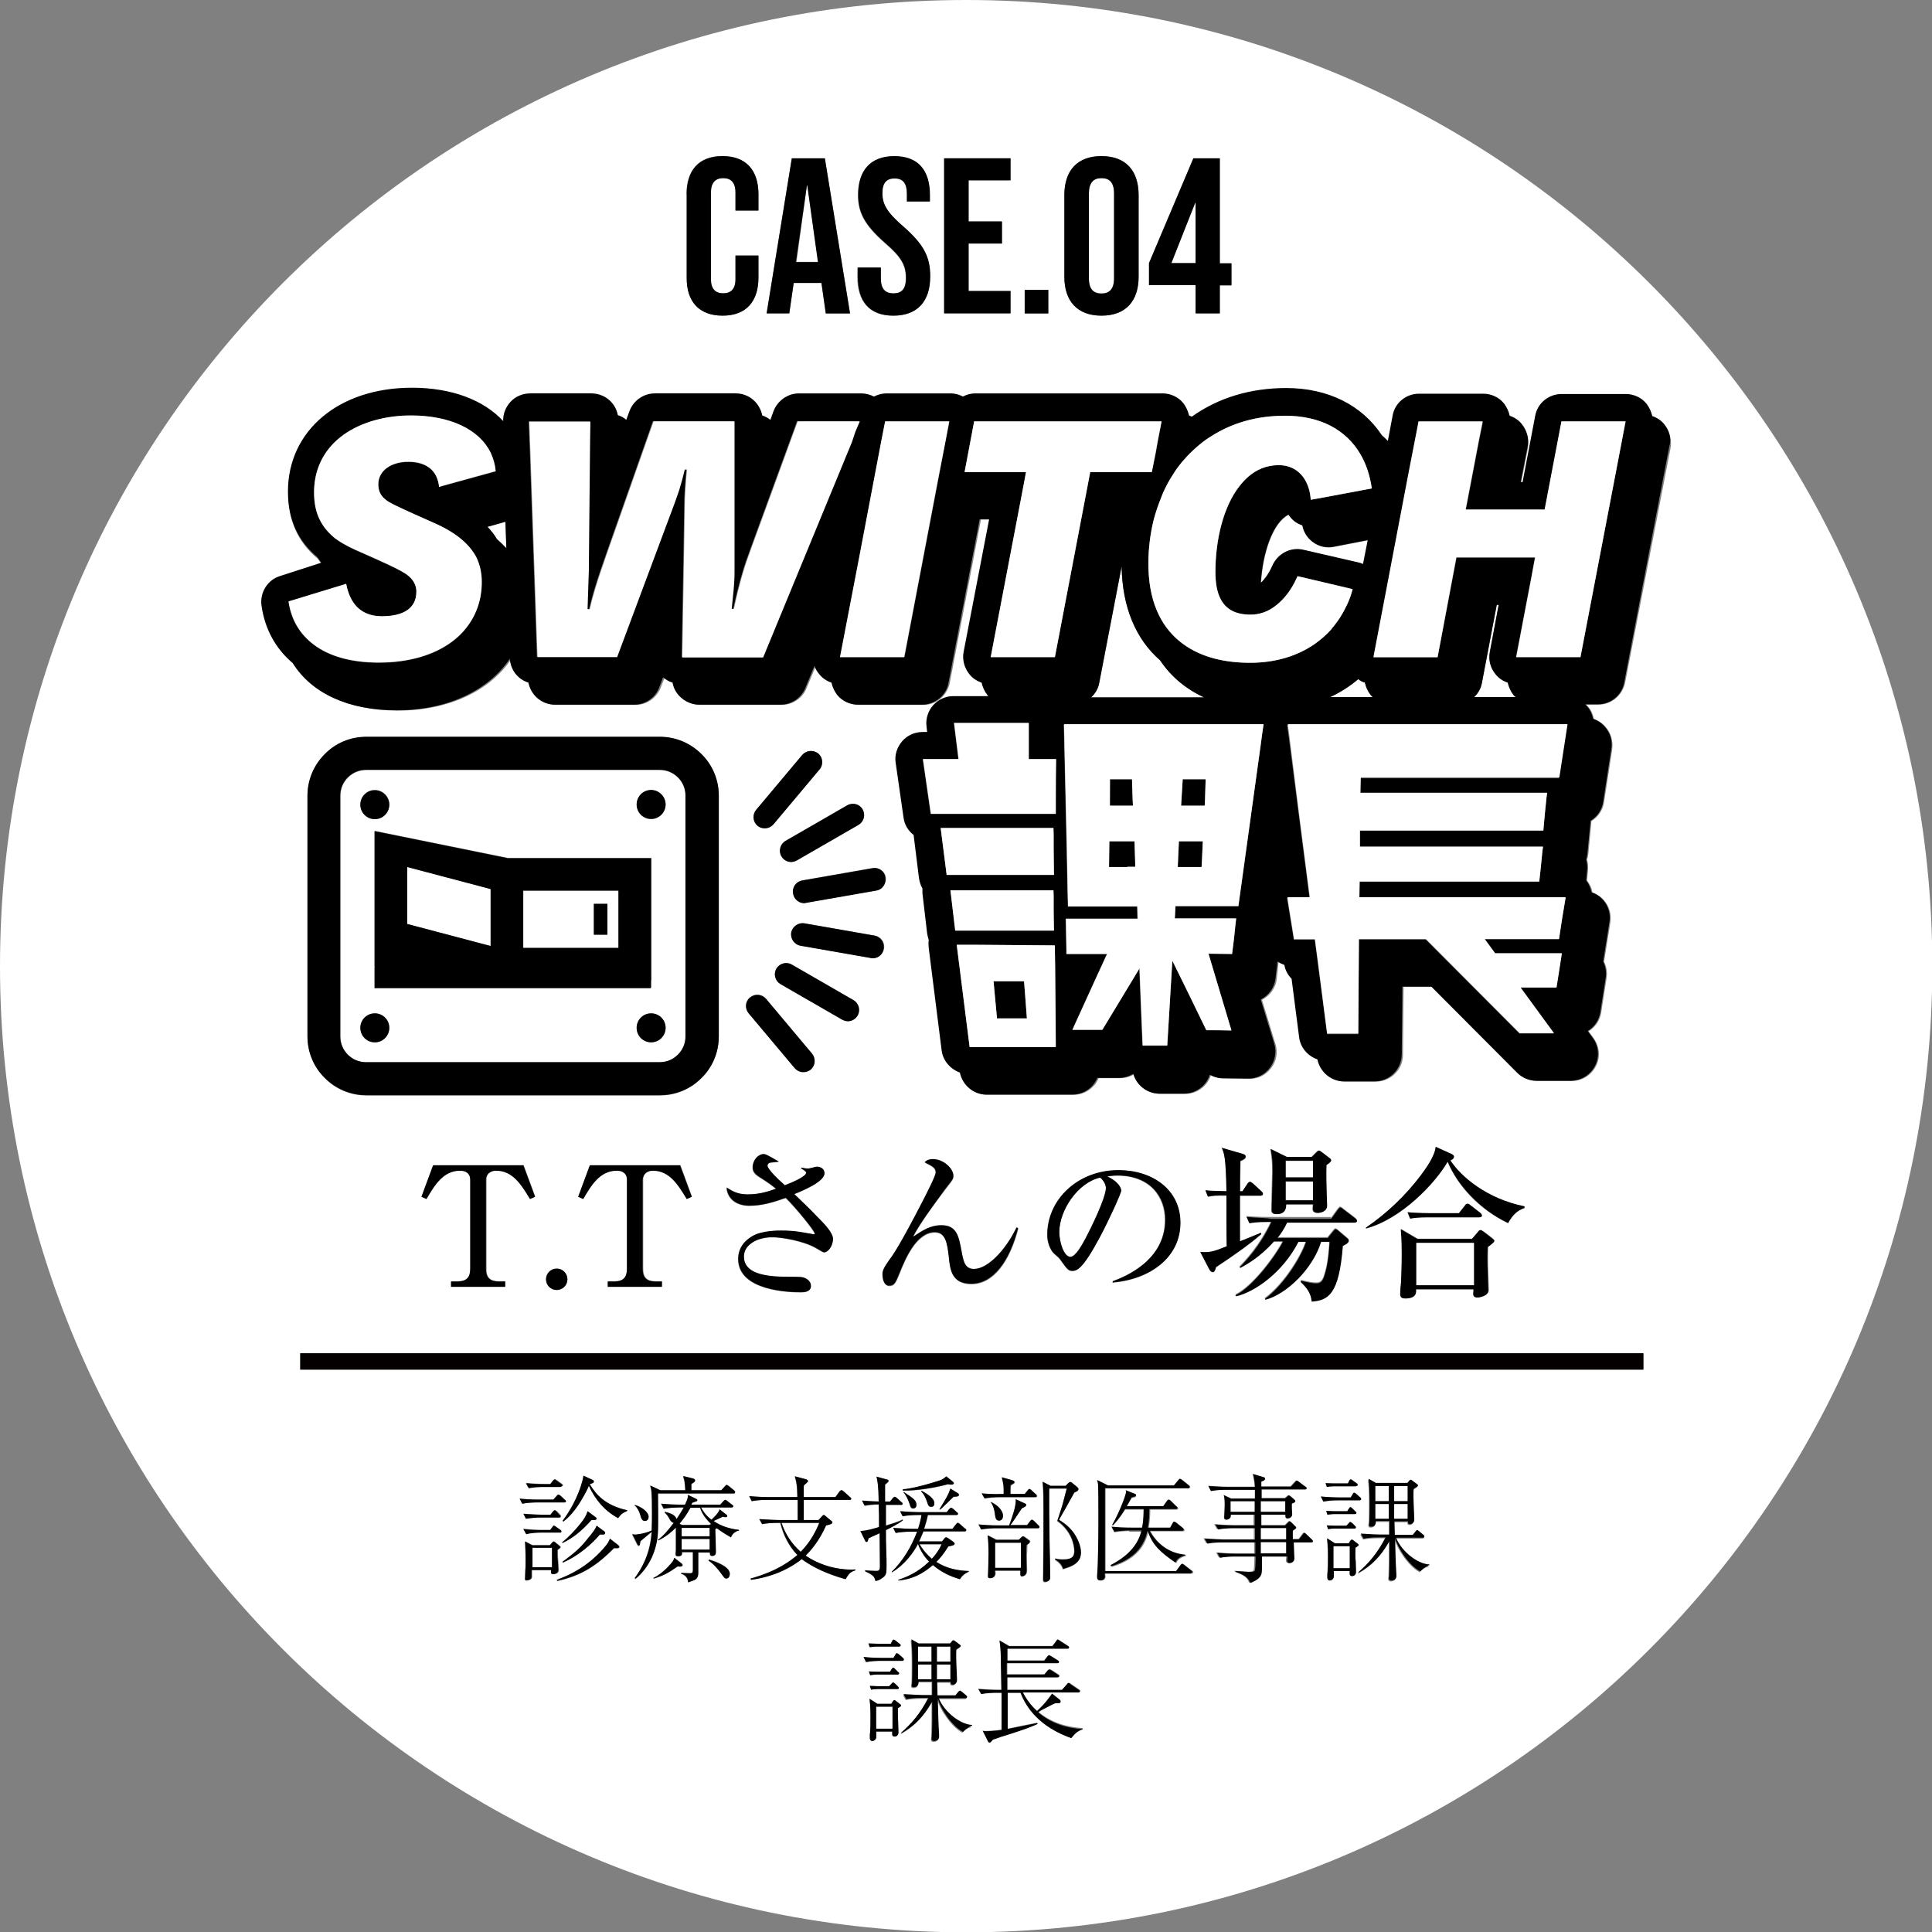 <?xml version="1.0" encoding="utf-8"?>
<!-- Generator: Adobe Illustrator 24.2.3, SVG Export Plug-In . SVG Version: 6.00 Build 0)  -->
<svg version="1.1" id="レイヤー_1" xmlns="http://www.w3.org/2000/svg" xmlns:xlink="http://www.w3.org/1999/xlink" x="0px"
	 y="0px" viewBox="0 0 613.9 613.9" style="enable-background:new 0 0 613.9 613.9;" xml:space="preserve">
<rect x="0" y="0" width="613.9" height="613.9" fill="#808080" stroke="none"/>
<style type="text/css">
	.st0{fill:#FFFFFF;}
	.st1{fill:#040000;}
</style>
<g>
	<path class="st0" d="M296.1,495.3c1.7-1.8,2.5-3.3,3.1-4.6h-7C293,491.9,294.1,493.5,296.1,495.3z"/>
	<rect x="316.2" y="490.2" class="st0" width="8.2" height="8"/>
	<rect x="278.4" y="542.3" class="st0" width="5.2" height="7"/>
	<rect x="297.7" y="523.2" class="st0" width="4.3" height="4.8"/>
	<path class="st0" d="M219.4,479c-1.2,2.3-2.4,3.8-3.5,5.1l0.8,0.4h8.7l0.5-0.4c-2.4-2.3-3.2-4.3-3.5-5.2H219.4z"/>
	<rect x="291.7" y="523.2" class="st0" width="4.3" height="4.8"/>
	<rect x="291.7" y="528.9" class="st0" width="4.3" height="4.7"/>
	<rect x="297.7" y="528.9" class="st0" width="4.3" height="4.7"/>
	<path class="st0" d="M248.4,483.9c1.1,3.6,3.2,6.8,6.1,9.2c3.1-3.1,4.9-6.7,6-9.2H248.4z"/>
	<path class="st0" d="M350,93.2c2.5,0,4-1.3,4-4.9V61.5c0-3.5-1.5-4.9-4-4.9s-4,1.3-4,4.9v26.9C346,91.9,347.5,93.2,350,93.2z"/>
	<polygon class="st0" points="379.9,64.4 379.8,64.4 372.2,83.6 379.9,83.6 	"/>
	<path class="st0" d="M436.2,221.5c-0.2-0.2-0.5-0.5-0.7-0.7c-0.9-1.1-1.5-2.5-1.8-3.9c-0.8-0.3-1.5-0.6-2.2-1.1
		c-2.6,2.3-5.6,4.2-8.9,5.7H436.2z"/>
	<path class="st0" d="M476.2,192.2h-0.6l-4.7,24.7c-0.3,1.8-1.2,3.4-2.5,4.6h13.2c-0.2-0.2-0.5-0.5-0.7-0.7
		c-0.9-1.1-1.5-2.5-1.8-3.9c-1.5-0.5-2.9-1.4-3.9-2.7c-1.6-2-2.3-4.6-1.8-7.1L476.2,192.2z"/>
	<rect x="216.6" y="489" class="st0" width="8.9" height="3.4"/>
	<rect x="169.2" y="491.8" class="st0" width="6.2" height="6.2"/>
	<rect x="216.6" y="485.4" class="st0" width="8.9" height="2.7"/>
	<polygon class="st0" points="256.6,58.9 256.4,58.9 253.1,83.2 260,83.2 	"/>
	<path class="st0" d="M349.6,374.1c-7.2,1.6-13,10.5-13,17.3c0,3.4,1.6,7.9,3.5,7.9c1.7,0,3.7-3.9,4.9-6c1.7-3.2,6.4-12.8,6.4-15.9
		C351.4,377.1,351.4,375.7,349.6,374.1z"/>
	<path class="st0" d="M154.9,167.4c1.1,1.2,2.1,2.5,3,3.9c1.1,0.9,2.1,1.9,3,2.9l-0.3-8.4L154.9,167.4z"/>
	<rect x="408.6" y="375.4" class="st0" width="8.7" height="6"/>
	<rect x="408.6" y="368.9" class="st0" width="8.7" height="5.3"/>
	<path class="st0" d="M434.7,171.7l-10.8,2.1c-2.4,0.5-4.9-0.1-6.8-1.6c-1.7-1.3-2.8-3.2-3.2-5.2c-0.9-0.3-1.7-0.7-2.5-1.3
		c-0.8-0.6-1.4-1.3-1.9-2.1c-5,2.5-8.2,12-8.8,21.7c1.4-1.2,2.7-3.1,3.7-5.5c1.6-3.8,5.8-6,9.9-5l17.6,4.1c0.5,0.1,1,0.3,1.5,0.5
		L434.7,171.7z"/>
	<rect x="437" y="472.2" class="st0" width="4.3" height="4.8"/>
	<rect x="400.6" y="477" class="st0" width="7.8" height="3.4"/>
	<rect x="450" y="394.9" class="st0" width="18.4" height="13.5"/>
	<rect x="400.6" y="490" class="st0" width="8.1" height="3.6"/>
	<rect x="400.6" y="485.6" class="st0" width="8.1" height="3.6"/>
	<rect x="391" y="477" class="st0" width="7.7" height="3.4"/>
	<rect x="437" y="477.9" class="st0" width="4.3" height="4.7"/>
	<path class="st0" d="M346.7,221.6h35.9c-5.8-2.7-10.5-6.7-14-11.8c-7.7-6.7-12-16.9-12.2-29.8l-7.1,36.9
		C349,218.8,348,220.4,346.7,221.6z"/>
	<rect x="443" y="472.2" class="st0" width="4.3" height="4.8"/>
	<rect x="423.7" y="491.3" class="st0" width="5.2" height="7"/>
	<rect x="443" y="477.9" class="st0" width="4.3" height="4.7"/>
	<path class="st0" d="M307,0C137.4,0,0,137.4,0,307s137.4,307,307,307s307-137.4,307-307S476.5,0,307,0z M365.1,83.6l14.1-33.3h8.4
		v33.3h3.7v7h-3.7v8.9h-7.7v-8.9h-14.8V83.6z M338.2,62c0-7.9,4.2-12.4,11.8-12.4s11.8,4.5,11.8,12.4v25.9c0,7.9-4.2,12.4-11.8,12.4
		s-11.8-4.5-11.8-12.4V62z M325.6,92.1h7.5v7.5h-7.5V92.1z M300,50.3h21.1v7h-13.4v13h10.6v7h-10.6v15.1h13.4v7H300V50.3z
		 M272.5,85.1h7.3v3.4c0,3.5,1.5,4.8,4,4.8c2.5,0,4-1.3,4-4.9c0-4.1-1.5-6.7-6.6-11.1c-6.5-5.7-8.6-9.7-8.6-15.3
		c0-7.7,4-12.3,11.5-12.3s11.3,4.5,11.3,12.4v2h-7.3v-2.5c0-3.5-1.4-4.9-3.9-4.9s-3.9,1.3-3.9,4.7c0,3.6,1.6,6.2,6.7,10.6
		c6.5,5.7,8.5,9.6,8.5,15.8c0,8-4.1,12.5-11.7,12.5c-7.6,0-11.4-4.5-11.4-12.4V85.1z M251.6,50.3h10.5l8,49.3h-7.7l-1.4-9.8v0.1
		h-8.8l-1.4,9.6h-7.2L251.6,50.3z M218.1,61.7c0-7.6,3.9-12.1,11.4-12.1S241,54.1,241,61.7v5.2h-7.3v-5.7c0-3.2-1.5-4.6-3.9-4.6
		s-3.9,1.3-3.9,4.6v27.5c0,3.2,1.5,4.5,3.9,4.5s3.9-1.3,3.9-4.5v-7.5h7.3v7c0,7.6-3.9,12.1-11.4,12.1s-11.4-4.5-11.4-12.1V61.7z
		 M165.2,476.2c2,0.2,4,0.3,6,0.3h4.7l1.1-1.2c0.4-0.4,0.4-0.4,0.5-0.4c0.2,0,0.3,0.1,0.7,0.4l1.3,1.2c0.2,0.2,0.4,0.3,0.4,0.5
		c0,0.4-0.3,0.4-0.5,0.4h-8.6c-1.2,0-3.2,0.1-4.7,0.4L165.2,476.2z M167.3,471.2c2,0.2,4,0.3,6,0.3h1.7l0.8-1
		c0.2-0.3,0.4-0.5,0.6-0.5c0.1,0,0.3,0.1,0.7,0.4l1.4,1c0.2,0.1,0.4,0.3,0.4,0.5c0,0.3-0.3,0.4-0.5,0.4h-5.4c-1.1,0-3.2,0.1-4.7,0.4
		L167.3,471.2z M188.5,483H188c-3.5,3.9-6.1,5.8-9.2,7.3l-0.1-0.2c2-1.7,3.9-3.7,5.6-5.7c1.7-2.1,1.9-2.6,2.5-4.2l2.4,1.8
		c0.3,0.2,0.5,0.4,0.5,0.6C189.6,483,189,483,188.5,483z M189.6,484.8l2.4,1.8c0.1,0.1,0.3,0.3,0.3,0.5c0,0.3-0.3,0.5-0.5,0.5
		c-0.2,0-1.1,0-1.2,0c-2.5,3-6.9,6.7-11.7,8.9l-0.2-0.2c3.8-2.8,5.7-4.5,7.8-7.1C188.5,486.8,189.1,486,189.6,484.8z M178.3,481.8
		c0,0.3-0.3,0.4-0.5,0.4h-5.8c-1.1,0-3.2,0.1-4.7,0.4l-0.8-1.6c2,0.1,4,0.3,6,0.3h2.6l0.7-0.9c0.2-0.3,0.4-0.5,0.6-0.5
		c0.2,0,0.5,0.2,0.7,0.4l1,1C178.1,481.4,178.3,481.6,178.3,481.8z M172.4,486.1h2.4l0.7-0.9c0.2-0.3,0.3-0.5,0.5-0.5
		c0.2,0,0.4,0.1,0.7,0.4l1.3,0.9c0.1,0.1,0.4,0.3,0.4,0.5c0,0.4-0.3,0.4-0.5,0.4h-6c-1.2,0-3.2,0.1-4.7,0.4l-0.9-1.6
		C168.4,486,170.4,486.1,172.4,486.1z M175.3,499.7c0-0.1,0-0.7,0-0.8h-6.2c0,1.1,0,2,0,2.2c0,0.9-1.4,1.1-1.7,1.1
		c-0.4,0-0.4-0.3-0.4-0.5c0-0.4,0.1-2.4,0.1-2.7c0-0.6,0.1-2,0.1-3.6c0-2.3-0.1-3.7-0.2-5.6l2.3,1.2h5.6l0.7-0.8
		c0.2-0.2,0.3-0.4,0.5-0.4c0.2,0,0.4,0.2,0.6,0.4l1.1,0.9c0.2,0.2,0.4,0.3,0.4,0.5c0,0.3-0.1,0.3-0.9,0.9c0,0.9,0,2.5,0.1,3.1
		c0,0.5,0.2,3,0.2,3.3c0,1.1-1.1,1.3-1.5,1.3S175.3,500.1,175.3,499.7z M196.1,492h-1c-5.2,5.2-10.1,8.7-18,10.4l-0.2-0.3
		c4.3-1.5,9.7-4.1,14.7-9.8c1.7-1.9,1.9-2.5,2.2-3.3l2.7,2.1c0.3,0.2,0.3,0.3,0.3,0.5C196.8,492,196.3,492,196.1,492z M199.3,480.1
		c-1.7,0.7-1.9,0.9-2.9,2.3c-1.2-0.7-3.4-2-5.7-4.6c-1.2-1.4-2.5-3.3-3.6-5.7c-0.4,1.3-2.4,4.8-3.6,6.5c-1.1,1.6-2.5,3.4-4.5,4.9
		l-0.2-0.3c5-6.8,6.5-12.9,6.6-14.3l2.8,1.3c0.3,0.1,0.5,0.4,0.5,0.6c0,0.4-0.5,0.6-1.3,0.8c1.9,3.2,4.8,6.7,11.9,8.3V480.1z
		 M201.9,501.8l-0.3-0.2c2.3-3.1,4.9-7.8,5.4-14.7c-0.6,0.4-3.1,2.5-3.6,3c-0.1,0.7-0.1,1.4-0.5,1.4c-0.1,0-0.4-0.2-0.5-0.5
		l-1.6-3.2c0.5,0.1,0.7,0.2,0.9,0.2c0,0,2.6-0.1,5.3-1.3c0.1-2.9,0.1-3.6,0.1-5.8c0-6.9-0.2-7.5-0.6-8.5l3.2,1.5h8
		c-0.2-3-0.2-3.1-0.7-4.5l3.2,0.8c0.5,0.1,0.6,0.5,0.6,0.6c0,0.3-0.1,0.4-1.2,1.1c0,0.3,0,1.7,0,2h9.5l1.2-1.3
		c0.4-0.4,0.4-0.4,0.5-0.4c0.2,0,0.7,0.4,0.7,0.4l1.6,1.3c0.2,0.1,0.4,0.3,0.4,0.6c0,0.3-0.3,0.4-0.5,0.4h-24c0,2.8,0.1,8.7,0,12
		C208.8,492.4,206.5,498,201.9,501.8z M201.7,478.4v-0.2c2,0.5,4.4,2.2,4.4,3.8c0,0.6-0.3,1.3-1.2,1.3c-0.9,0-1.2-0.9-1.5-2.1
		C203.1,480.2,202.4,478.9,201.7,478.4z M215.5,497.7c-2.9,2-4.2,2.8-7.6,3.9l-0.1-0.2c1.9-0.9,3.4-2.3,4.8-3.7
		c1.6-1.7,1.7-2.1,1.8-2.7l2.3,1.8c0.2,0.2,0.3,0.4,0.3,0.5c0,0.4-0.5,0.4-0.7,0.4C215.9,497.8,215.7,497.8,215.5,497.7z
		 M230.8,501.5c-0.6,0-0.7-0.2-1.8-1.8c-0.7-0.9-2.5-3.1-3.9-3.9l0.2-0.3c2,0.5,6.6,2.2,6.6,4.5
		C231.9,500.7,231.5,501.5,230.8,501.5z M234.7,486.4c-0.9,0-2.2,1.1-2.5,2.1c-1.4-0.8-2.9-1.7-4.5-2.9l-0.5,0.3c0,1,0.2,5.9,0.2,7
		c0,0.6,0,1.5-1.2,1.5c-0.7,0-0.7-0.5-0.7-1.1h-3.7v6.5c0,1.1-0.4,1.9-1.3,2.3c-0.3,0.1-1.6,0.6-1.9,0.7c-0.1-1.7-1.3-2.5-2.2-2.7
		v-0.3c0.5,0,2.3,0.1,2.7,0.1c0.7,0,1,0,1-1.1v-5.6h-3.5c0.1,0.6,0.1,1.3-1.2,1.3c-0.4,0-0.8-0.1-0.8-0.6c0-0.2,0.1-1.2,0.1-1.4
		c0-0.9,0-6,0-7.1c-2.7,2.7-4.8,3.7-5.7,4.1v-0.2c1.8-1.3,3.6-3.5,5-5.4c-0.5-0.1-0.9-0.5-1.2-1c-0.7-1.2-0.9-1.6-1.7-2.3l0.2-0.2
		c1.4,0.4,3.1,0.8,3.6,2.3c0.9-1.3,1.6-2.5,2.3-3.7h-1.7c-0.7,0-2.9,0.1-4.7,0.4l-0.8-1.6c1.9,0.2,4.1,0.3,6,0.3h1.6
		c1-2.1,1-2.5,0.9-3.1l2.5,1.2c0.5,0.3,0.5,0.5,0.5,0.5c0,0.3-0.3,0.4-0.5,0.4c-0.1,0-0.7,0.3-1.1,0.4c-0.1,0.3-0.2,0.4-0.3,0.6h9.2
		l1-1.1c0.4-0.4,0.4-0.4,0.6-0.4s0.5,0.2,0.7,0.4l1.4,1.1c0.1,0.1,0.4,0.3,0.4,0.5c0,0.4-0.4,0.4-0.6,0.4h-9.6
		c0.4,0.9,1.3,2.5,3.3,3.9c0.9-0.8,2.4-2.3,2.6-3.3l2,1.6c0.1,0.1,0.4,0.3,0.4,0.5c0,0,0,0.4-0.5,0.4c-0.4,0-0.7-0.1-0.8-0.2
		c-0.4,0.2-2.7,1.2-3.2,1.4c2.4,1.6,5.2,2.5,8,2.8V486.4z M271.7,499c-1.7,0.5-2,1.2-3.1,2.8c-6-1.7-10.1-3.7-13.4-6
		c-0.1-0.1-0.3-0.2-0.5-0.4c-2.8,2.3-7.9,5.5-16.1,6.6l-0.2-0.4c8.9-2.5,12.9-5.8,14.9-7.5c-2.7-2.8-4.5-6.4-5.4-10.2h-1.1
		c-1.3,0-3.3,0.1-4.7,0.4l-0.9-1.6c2.7,0.2,5.4,0.3,6.1,0.3h6.1c0-0.5,0-5.4,0-6.4h-9.9c-1.3,0-3.3,0.1-4.7,0.4l-0.8-1.6
		c2.7,0.2,5.3,0.3,6,0.3h9.3c-0.1-3.6-0.1-4-0.8-6.6l3.7,1c0.1,0,0.2,0.1,0.4,0.3c0,0.1,0.1,0.1,0.1,0.2c0,0.2-0.8,1-1.3,1.3
		c0,0.4-0.1,0.5-0.1,0.9c0,0.5,0,2.5,0,2.9h10.1l1.3-1.8c0.1-0.1,0.4-0.4,0.6-0.4s0.6,0.3,0.7,0.4l2,1.8c0.2,0.2,0.4,0.3,0.4,0.5
		c0,0.4-0.3,0.4-0.5,0.4h-14.5v0.9v5.2v0.3h4.7l1.1-1.2c0.3-0.3,0.3-0.4,0.6-0.4c0.2,0,0.3,0.1,0.6,0.4l1.8,1.5
		c0.1,0.1,0.3,0.2,0.3,0.4c0,0.5-0.5,0.7-2,1c-2.2,4.9-4.6,7.7-6.5,9.6c0.4,0.3,3.3,2.3,7.6,3.5c3.9,1.1,6.8,1,8.1,0.9V499z
		 M279.3,478.1c-2,0-3.5,0.3-4.5,0.4l-0.8-1.6c0.8,0.1,2.5,0.2,5.3,0.3c-0.1-5.3-0.4-6.6-0.7-7.9l3.3,0.9c0.4,0.1,0.5,0.1,0.5,0.4
		c0,0.3,0,0.3-1.1,1.2c0,0.8,0,4.6,0,5.4h1.6l0.9-1.1c0.2-0.3,0.4-0.4,0.6-0.4c0.2,0,0.5,0.3,0.7,0.4l1.3,1.1
		c0.2,0.2,0.4,0.3,0.4,0.5c0,0.4-0.3,0.4-0.5,0.4h-4.8v6.6c1.6-0.5,4.1-1.3,5.3-1.9l0.1,0.2c-1.4,1.1-3.9,2.4-5.4,3.1
		c0,2.1,0,4.3,0.1,6.4c0.1,1.9,0.1,3.8,0.1,4.8c0,2.4,0,3.1-1.3,4c-0.9,0.7-1.6,0.9-2.2,1c-0.4-1.3-0.5-1.7-3.3-3.1v-0.3
		c0.9,0.1,2.9,0.2,3.6,0.2c0.6,0,1.1-0.1,1.1-1.4c0-1.7-0.1-9.1-0.1-10.6c-2.4,1.1-2.6,1.2-3.5,1.6c-0.1,0.3-0.2,1.2-0.7,1.2
		c-0.2,0-0.3-0.2-0.4-0.4l-1.5-3.1c0.4,0,0.5,0.1,0.7,0.1c1.1,0,4-0.8,5.3-1.2C279.4,481.2,279.4,481,279.3,478.1z M302.2,471.8
		c-0.2,0-0.3,0-1.1-0.1c-4,1.1-9.9,2.1-14.3,2v-0.4c2.1-0.1,6.5-1.1,11.7-2.8c1.1-0.4,1.3-0.6,2.1-1.3l2,1.8
		c0.1,0.1,0.2,0.3,0.2,0.4C303,471.8,302.5,471.8,302.2,471.8z M304.4,474.5c0.2,0.1,0.3,0.4,0.3,0.5c0,0.4-0.4,0.5-0.6,0.5
		c-0.1,0-0.9,0-1.1,0.1c-1,1-2.7,2.7-3.3,3.2c-0.5,0.4-0.8,0.7-1.1,0.9l-0.1-0.1c2.2-3.6,2.8-4.6,3.5-6.6L304.4,474.5z M296.9,477.7
		c0,0.4-0.1,1.1-1,1.1s-1-0.6-1.4-1.8c-0.4-1.3-1-2.4-1.8-3.1l0.1-0.2C294.7,474.8,296.9,476.1,296.9,477.7z M291.2,478.2
		c0,0.8-0.5,1.1-1,1.1c-0.8,0-0.9-0.3-1.2-1.5c-0.4-1.2-1.1-2.7-1.9-3.6l0.1-0.1C290.2,476.1,291.2,476.8,291.2,478.2z M292,480.5
		h8.9l0.8-1c0.3-0.3,0.4-0.4,0.6-0.4c0.2,0,0.5,0.3,0.7,0.4l1.1,1c0.2,0.2,0.4,0.3,0.4,0.5c0,0.3-0.3,0.4-0.6,0.4h-9
		c-0.3,1.5-0.7,2.9-1.2,4.4h9l1.1-1.4c0.3-0.3,0.4-0.5,0.6-0.5c0.1,0,0.3,0,0.7,0.4l1.6,1.4c0.2,0.2,0.4,0.3,0.4,0.5
		c0,0.3-0.3,0.4-0.5,0.4h-13.1c-0.7,1.6-1.1,2.6-1.4,3.2h7.3l0.9-1.1c0,0,0.2-0.2,0.4-0.2c0.3,0,0.7,0.3,0.7,0.3l1.7,1.2
		c0.1,0.1,0.3,0.3,0.3,0.5c0,0.4-0.6,0.6-2,0.9c-1.5,2.4-2.7,3.7-3.8,4.9c3.1,2,6.7,2.8,10.3,2.9v0.2c-1.5,0.7-2.3,1.6-2.8,2.4
		c-3.5-1-6.2-2.4-8.6-4.5c-1.4,1.2-5.2,4.5-11,4.9V502c2.4-0.8,6.1-2.2,9.8-5.8c-0.9-0.9-2.4-2.5-3.5-5.5h-0.1
		c-1.3,2.5-4.2,6.5-8.2,8.9l-0.1-0.1c4-4.1,6.4-8.2,8.1-12.8h-2.1c-1.3,0-3.3,0.1-4.7,0.4l-0.8-1.6c2.7,0.2,5.3,0.3,6,0.3h1.9
		c0.6-1.9,0.9-3.2,1.1-4.4h-1.3c-1.3,0-3.3,0.1-4.7,0.4l-0.8-1.6C288.7,480.5,291.3,480.5,292,480.5z M286.1,522.8
		c0,0.3-0.2,0.4-0.5,0.4h-7.3c-0.6,0-1.4,0.1-2,0.2l-0.4-1.2c0.7,0.1,2,0.1,2.6,0.1h4.5l0.4-0.8c0.1-0.3,0.3-0.5,0.5-0.5
		c0.2,0,0.7,0.4,0.7,0.4l1.1,0.8C285.9,522.4,286.1,522.6,286.1,522.8z M274.4,526.6c2.7,0.2,5.3,0.3,6,0.3h3.5l0.6-1
		c0.2-0.3,0.4-0.5,0.5-0.5s0.5,0.3,0.7,0.4l1.1,1c0.2,0.2,0.4,0.3,0.4,0.6c0,0.3-0.3,0.4-0.6,0.4h-6.7c-1.3,0-3.3,0.1-4.7,0.4
		L274.4,526.6z M278.7,531.2h4.1l0.5-0.8c0.3-0.4,0.3-0.5,0.5-0.5c0.3,0,0.5,0.3,0.7,0.5l0.8,0.8c0.3,0.3,0.4,0.3,0.4,0.5
		c0,0.3-0.2,0.4-0.6,0.4h-6.6c-0.6,0-1.4,0.1-2,0.2l-0.4-1.2C276.8,531.2,278.2,531.2,278.7,531.2z M285.6,536.3
		c0,0.3-0.2,0.4-0.5,0.4h-6.3c-0.6,0-1.4,0-2,0.2l-0.4-1.2c0.7,0,2,0.1,2.6,0.1h3.6l0.7-0.7c0.4-0.4,0.4-0.5,0.5-0.5
		c0.3,0,0.5,0.3,0.8,0.5l0.7,0.7C285.5,536.1,285.6,536.2,285.6,536.3z M284.3,551.8c-0.7,0-0.8-0.5-0.8-0.8c0-0.1,0-0.7,0-0.8h-5.1
		c0,1,0,1.8,0,2c-0.1,0.5-0.7,1-1.2,1s-0.8-0.4-0.8-0.9c0-0.2,0-0.6,0-1c0.2-1.7,0.2-4,0.2-5.7c0-3.6-0.2-4.9-0.3-5.8l2.5,1.6h4.4
		l0.5-0.8c0.1-0.1,0.3-0.4,0.5-0.4c0.1,0,0.3,0.1,0.5,0.3l1.3,1c0.2,0.1,0.3,0.3,0.3,0.4c0,0.3-0.1,0.3-1,0.9c0,0.7,0,3.6,0,4.1
		c0,0.2,0.1,3.3,0.1,3.5C285.5,551.4,284.8,551.8,284.3,551.8z M305.8,550.6c-3.6-1.9-7.3-7.7-8-10.6c0.1,5.3,0.2,8.3,0.4,11.4
		c0,0.4,0,0.6,0,0.8c0,1.3-1.5,1.3-1.6,1.3c-0.4,0-0.8-0.2-0.8-0.7c0-0.1,0.1-0.8,0.1-0.9c0.1-3.9,0.1-6.6,0.1-10.9
		c-2.7,4.7-5.5,7.6-9.7,10l-0.1-0.2c3.1-2.7,5.9-5.8,8.6-11h-2.3c-1.3,0-3.3,0.1-4.7,0.4l-0.9-1.6c2.7,0.2,5.4,0.3,6.1,0.3h3
		c0-0.7,0-3.6,0-4.3h-4.3c0,0.7,0,1.8-1.5,1.8c-0.7,0-0.7-0.4-0.7-0.6c0-0.1,0-0.6,0.1-0.7c0.1-1.2,0.1-5,0.1-6.5
		c0-4-0.2-6.3-0.3-7.4l2.3,1.3h10l0.6-0.7c0.2-0.3,0.3-0.3,0.4-0.3c0.3,0,0.4,0.1,0.5,0.2l1.6,1.2c0.2,0.1,0.3,0.3,0.3,0.4
		s-0.1,0.3-0.2,0.3c-0.1,0.1-1.1,0.7-1.2,0.8c0,1.1,0,2.9,0.1,7.1c0,0.4,0.1,2.3,0.1,2.7c0,0.8-0.8,1.4-1.2,1.4
		c-0.8,0-0.8-0.3-0.8-0.9h-4.3c0,0.7,0.1,3.6,0.1,4.3h5.7l0.9-1.1c0.3-0.4,0.4-0.4,0.5-0.4c0.2,0,0.2,0,0.7,0.4l1.3,1.1
		c0.1,0.1,0.3,0.3,0.3,0.5c0,0.3-0.3,0.4-0.5,0.4h-8.5c1.8,4.5,7,8.3,10.4,8.8l0,0.2C307.3,549,306.2,550.1,305.8,550.6z
		 M318.5,469.5l3.2,0.9c0.5,0.1,0.8,0.3,0.8,0.6c0,0.4-0.4,0.5-1.2,1c-0.1,0.5-0.1,1-0.1,2.8h4.6l0.9-1.1c0.2-0.3,0.4-0.5,0.6-0.5
		s0.3,0.1,0.7,0.5l1.2,1.1c0.2,0.1,0.4,0.4,0.4,0.6c0,0.3-0.3,0.4-0.5,0.4h-11.4c-1.2,0-3.2,0.1-4.7,0.4l-0.9-1.6
		c2,0.1,4,0.3,6.1,0.3h1.1C319.1,472,319.1,472,318.5,469.5z M318.7,481.6c0,1.1-0.7,1.5-1.2,1.5c-1.1,0-1.2-0.9-1.4-2.3
		c-0.1-1.1-0.6-2.7-1.3-3.5l0.2-0.1C316.7,478.1,318.7,479.7,318.7,481.6z M316.9,484.7h3.7c1.4-3.7,2.2-6,2.1-8.3l2.8,1.3
		c0.3,0.1,0.5,0.3,0.5,0.5c0,0.4-0.4,0.7-1.4,1.1c-1.2,1.8-2.7,4.1-3.6,5.3h5.3l0.9-1.2c0.2-0.2,0.4-0.5,0.6-0.5
		c0.2,0,0.4,0.1,0.7,0.4l1.3,1.3c0.3,0.2,0.4,0.4,0.4,0.6c0,0.3-0.3,0.4-0.5,0.4h-13.3c-1.1,0-3.2,0.1-4.7,0.4l-0.9-1.6
		C312.9,484.6,315,484.7,316.9,484.7z M326.4,499c0,1.8-1.4,1.8-1.5,1.8c-0.4,0-0.6-0.2-0.5-0.8c0-0.1,0-0.6,0-1h-8.1
		c0,0.2,0.1,0.7,0.1,0.9c0,0.4-0.2,1.5-1.6,1.5c-0.7,0-0.7-0.5-0.7-0.7c0-0.2,0.1-2,0.1-2.4c0-0.6,0.1-2.4,0.1-4.7
		c0-2.8-0.1-4-0.3-5.8l2.7,1.4h7.2l0.7-0.7c0.3-0.3,0.4-0.4,0.6-0.4s0.3,0.1,0.6,0.3l1.1,0.8c0.3,0.2,0.5,0.3,0.5,0.6
		c0,0.3-0.3,0.5-0.9,0.9c0,0.7-0.1,1.2-0.1,2.7C326.2,494.4,326.4,498.2,326.4,499z M344,549.4c-1.5,0.5-2.3,1.1-3.7,2.8
		c-5.6-2-12.9-6.1-16.1-14.4h-4.1v11.5c3.3-0.7,9.2-1.9,9.4-1.9l0.1,0.3c-2.4,1.2-6,2.4-8.1,3c-3.5,1.1-4.2,1.3-6.1,2
		c-0.6,0.8-0.7,0.9-1.1,0.9c-0.1,0-0.3,0-0.4-0.3l-1.7-3.4c0.4,0.1,0.6,0.1,1.1,0.1c0.8,0,2.9-0.1,4.9-0.4v-11.8h-1.8
		c-1.2,0-3.2,0.1-4.7,0.4l-0.9-1.6c2,0.1,4,0.3,6.1,0.3h1.3c0,0-0.1-9.6-0.2-10.5c0-1.8-0.1-3.1-0.4-5.2l3.1,1.8h13.7l1.2-1.6
		c0.2-0.3,0.4-0.5,0.5-0.5c0.1,0,0.3,0.1,0.7,0.4l2.5,1.6c0.2,0.1,0.4,0.3,0.4,0.5c0,0.3-0.3,0.4-0.5,0.4h-19.1v3.8h11.7l1-1.3
		c0.2-0.3,0.4-0.4,0.5-0.4s0.4,0.1,0.7,0.3l2.1,1.3c0.2,0.1,0.4,0.3,0.4,0.5c0,0.3-0.3,0.4-0.5,0.4h-15.9v3.6H332l1-1.2
		c0.2-0.3,0.4-0.4,0.6-0.4s0.5,0.2,0.7,0.3l2,1.3c0.2,0.1,0.4,0.3,0.4,0.5c0,0.4-0.4,0.4-0.5,0.4h-16v4h17.4l1.5-1.7
		c0.2-0.3,0.4-0.5,0.6-0.5s0.4,0.1,0.7,0.4l2.5,1.7c0.2,0.1,0.4,0.3,0.4,0.5c0,0.3-0.3,0.4-0.5,0.4H325c1.6,3.1,3.3,4.8,4.5,5.9
		c2.3-1.9,4.1-4.5,4.8-5.5l2.4,1.9c0.3,0.2,0.3,0.4,0.3,0.6c0,0.4-0.3,0.6-1.6,0.5c-0.5,0.2-0.8,0.4-3.1,1.5
		c-0.7,0.3-1.8,0.9-2.5,1.2c3.9,3.4,9,5,14.2,5.3V549.4z M340.9,487c1.5,1.9,2.5,4.3,2.5,6.5c0,3.5-3.3,4.5-5.7,5.2
		c-0.4-1.3-1.3-2.2-2.5-3l0-0.3c0.7,0.1,1.4,0.3,2.5,0.3c2.8,0,3.6-0.9,3.6-2.7c0-2-0.9-6.4-5.4-9.6c0.3-0.9,1.8-5.5,1.8-5.7
		c0.1-0.4,0.3-0.9,1.2-4.6h-5.6c-0.1,5,0,11.1,0.1,16.7c0,3.1,0.2,8,0.2,11.1c0,0.4,0,1.1-0.3,1.4c-0.4,0.4-1,0.5-1.3,0.5
		c-0.7,0-0.7-0.5-0.6-2.1c0.1-7.1,0.1-14.3,0.1-21.4c0-2.3,0-6.4-0.3-8.3l2.5,1.3h4.8l0.8-0.8c0.2-0.2,0.4-0.4,0.7-0.4
		c0.3,0,0.5,0.2,0.6,0.3l1.6,1.3c0.3,0.3,0.4,0.4,0.4,0.7c0,0.3-0.3,0.5-1.3,1c-0.5,0.8-2.6,4.7-3,5.4c-0.7,1.2-1.7,3-2,3.5
		C337.5,483.8,339.3,484.9,340.9,487z M378.4,500h-27.2c0.1,0.7,0.1,0.8,0.1,0.9c0,1.3-1.2,1.3-1.4,1.3c-0.2,0-1.1,0-1.1-1
		c0-0.3,0-0.5,0-0.6c0.3-3.6,0.4-11.6,0.4-15.5v-5.3c0-1.7,0-6.9-0.1-8.2c-0.1-0.6-0.2-0.9-0.3-1.3l3.4,1.7h21l1.4-1.7
		c0.1-0.1,0.3-0.4,0.5-0.4c0.2,0,0.5,0.2,0.7,0.4l2,1.6c0.2,0.1,0.4,0.3,0.4,0.6c0,0.3-0.3,0.4-0.5,0.4h-26.4v26.3h22.6l1.4-1.9
		c0.1-0.1,0.3-0.4,0.5-0.4c0.2,0,0.5,0.3,0.7,0.4l2.3,1.8c0.2,0.1,0.4,0.3,0.4,0.6C379,500,378.7,500,378.4,500z M358.8,486.5
		c-0.8,0-2.9,0.1-4.7,0.4l-0.9-1.6c1.9,0.1,4.2,0.3,6.1,0.3h3.6c0.1-0.8,0.5-2.5,0.5-5.9h-5.9c-1.9,3.1-3.2,4.4-3.9,5.1l-0.2-0.1
		c1.6-2.6,4.4-9.2,4.4-10.5c0-0.1,0-0.4-0.1-0.5l3,1.2c0.2,0.1,0.3,0.3,0.3,0.4c0,0.1,0,0.3-0.3,0.4c-0.1,0.1-0.9,0.3-1.1,0.3
		c-0.4,0.7-0.8,1.4-1.6,2.8h11.9l1.2-1.7c0.1-0.1,0.3-0.4,0.5-0.4c0.3,0,0.5,0.3,0.7,0.4l1.7,1.7c0.2,0.2,0.4,0.3,0.4,0.5
		c0,0.4-0.4,0.4-0.5,0.4h-8.4c0,3.3-0.4,5-0.5,5.9h7.1l0.8-1.4c0-0.1,0.3-0.5,0.5-0.5c0.2,0,0.4,0.1,0.7,0.4l1.9,1.5
		c0.1,0.1,0.4,0.3,0.4,0.6c0,0.4-0.4,0.4-0.5,0.4h-10.3c1.9,3.5,5.6,7,11.3,7.6v0.2c-1.8,0.5-2.7,1.2-3.1,2.3
		c-4.8-3.3-7.2-5.5-8.8-10h-0.1c-0.3,1.2-0.7,2.8-2,4.8c-2,3-5.3,5.1-9.6,6.4l-0.1-0.4c5.3-2.7,8.7-6.2,9.8-10.8H358.8z M416.3,490
		h-5.6c0,0.8,0.2,4.4,0.2,5.1c0,1.3-1.3,1.5-1.6,1.5c-0.7,0-0.7-0.6-0.7-0.8c0-0.1,0.1-1.1,0.1-1.3h-8.1c0,4.1,0,4.6-0.1,5.2
		c-0.1,1.3-1.3,2.3-3.6,3.2c-0.5-1.5-1.5-2.4-4.6-3.5v-0.3c2.7,0.3,3.9,0.3,4.4,0.3c1.1,0,1.5-0.1,1.7-0.7c0.1-0.5,0.2-3.4,0.2-4.2
		H392c-1.3,0-3.3,0.2-4.7,0.4l-0.9-1.6c2.7,0.2,5.4,0.3,6,0.3h6.1c0-1,0-2.4,0-3.6h-10.5c-1.3,0-3.3,0.1-4.7,0.4l-0.9-1.6
		c2.7,0.2,5.4,0.3,6,0.3h10v-3.6h-7c-1.3,0-3.3,0.2-4.7,0.4l-0.9-1.6c2.7,0.2,5.4,0.3,6,0.3h6.5v-3.4H391c0,0.5-0.1,0.7-0.1,0.8
		c-0.3,0.4-0.8,0.8-1.3,0.8c-0.4,0-0.7-0.2-0.7-0.7c0-0.2,0.1-1.2,0.1-1.4c0-0.6,0.1-1.5,0.1-2.7c0-1.9-0.1-2.3-0.3-3l2.3,1.1h7.6
		c0-0.4,0-2.4,0-2.8h-9.3c-1.3,0-3.3,0.1-4.7,0.4l-0.8-1.6c2.7,0.2,5.3,0.3,6,0.3h8.7c0-0.9-0.1-2.2-0.6-4.1l3.3,1
		c0.1,0,0.5,0.1,0.5,0.5c0,0.5-0.4,0.6-1.2,0.9c0,0.8,0,0.9,0,1.6h9.4l1.4-1.5c0.4-0.4,0.4-0.4,0.5-0.4s0.3,0.1,0.7,0.4l2,1.5
		c0.1,0.1,0.4,0.3,0.4,0.5c0,0.3-0.3,0.4-0.5,0.4h-13.8c0,0.4,0,2.4,0,2.8h7.5l0.7-0.6c0.2-0.2,0.3-0.3,0.5-0.3
		c0.1,0,0.3,0.1,0.4,0.2l1.3,1.1c0.3,0.3,0.3,0.4,0.3,0.5c0,0.3-0.3,0.5-1.1,0.8c0,0.4,0,0.5,0,1.4c0,0.3,0.1,2,0.1,2
		c0,0.9-0.9,1.3-1.4,1.3c-0.7,0-0.7-0.5-0.7-1.2h-7.7v3.4h7.6l0.9-0.9c0.4-0.4,0.4-0.4,0.5-0.4c0.3,0,0.5,0.3,0.6,0.4l1.1,1.1
		c0.2,0.2,0.4,0.4,0.4,0.5c0,0.2-0.1,0.4-1.1,1c0,0.4,0,2.3,0,2.7h2l1.2-1.6c0.3-0.4,0.4-0.4,0.5-0.4c0.3,0,0.4,0.1,0.6,0.4l1.5,1.6
		c0.3,0.3,0.3,0.4,0.3,0.5C416.8,489.9,416.6,490,416.3,490z M419.7,475.6c2.7,0.2,5.3,0.3,6,0.3h3.5l0.6-1c0.2-0.3,0.4-0.5,0.5-0.5
		s0.5,0.3,0.7,0.4l1.1,1c0.2,0.2,0.4,0.3,0.4,0.6c0,0.3-0.3,0.4-0.6,0.4h-6.7c-1.3,0-3.3,0.1-4.7,0.4L419.7,475.6z M421.2,471.2
		c0.7,0.1,2,0.1,2.6,0.1h4.5l0.4-0.8c0.1-0.3,0.3-0.5,0.5-0.5c0.2,0,0.7,0.4,0.7,0.4l1.1,0.8c0.2,0.1,0.4,0.3,0.4,0.5
		c0,0.3-0.2,0.4-0.5,0.4h-7.3c-0.6,0-1.4,0.1-2,0.2L421.2,471.2z M424,480.2h4.1l0.5-0.8c0.3-0.4,0.3-0.5,0.5-0.5
		c0.3,0,0.5,0.3,0.7,0.5l0.8,0.8c0.3,0.3,0.4,0.3,0.4,0.5c0,0.3-0.2,0.4-0.6,0.4h-6.6c-0.6,0-1.4,0.1-2,0.2l-0.4-1.2
		C422.1,480.2,423.5,480.2,424,480.2z M430.9,485.3c0,0.3-0.2,0.4-0.5,0.4H424c-0.6,0-1.4,0-2,0.2l-0.4-1.2c0.7,0,2,0.1,2.6,0.1h3.6
		l0.7-0.7c0.4-0.4,0.4-0.5,0.5-0.5c0.3,0,0.5,0.3,0.8,0.5l0.7,0.7C430.8,485.1,430.9,485.2,430.9,485.3z M429.6,500.8
		c-0.7,0-0.8-0.5-0.8-0.8c0-0.1,0-0.7,0-0.8h-5.1c0,1,0,1.8,0,2c-0.1,0.5-0.7,1-1.2,1s-0.8-0.4-0.8-0.9c0-0.2,0-0.6,0-1
		c0.2-1.7,0.2-4,0.2-5.7c0-3.6-0.2-4.9-0.3-5.8l2.5,1.6h4.4l0.5-0.8c0.1-0.1,0.3-0.4,0.5-0.4c0.1,0,0.3,0.1,0.5,0.3l1.3,1
		c0.2,0.1,0.3,0.3,0.3,0.4c0,0.3-0.1,0.3-1,0.9c0,0.7,0,3.6,0,4.1c0,0.2,0.1,3.3,0.1,3.5C430.8,500.4,430.1,500.8,429.6,500.8z
		 M451.1,499.6c-3.6-1.9-7.3-7.7-8-10.6c0.1,5.3,0.2,8.3,0.4,11.4c0,0.4,0,0.6,0,0.8c0,1.3-1.5,1.3-1.6,1.3c-0.4,0-0.8-0.2-0.8-0.7
		c0-0.1,0.1-0.8,0.1-0.9c0.1-3.9,0.1-6.6,0.1-10.9c-2.7,4.7-5.5,7.6-9.7,10l-0.1-0.2c3.1-2.7,5.9-5.8,8.6-11h-2.3
		c-1.3,0-3.3,0.1-4.7,0.4l-0.9-1.6c2.7,0.2,5.4,0.3,6.1,0.3h3c0-0.7,0-3.6,0-4.3H437c0,0.7,0,1.8-1.5,1.8c-0.7,0-0.7-0.4-0.7-0.6
		c0-0.1,0-0.6,0.1-0.7c0.1-1.2,0.1-5,0.1-6.5c0-4-0.2-6.3-0.3-7.4l2.3,1.3h10l0.6-0.7c0.2-0.3,0.3-0.3,0.4-0.3
		c0.3,0,0.4,0.1,0.5,0.2l1.6,1.2c0.2,0.1,0.3,0.3,0.3,0.4s-0.1,0.3-0.2,0.3c-0.1,0.1-1.1,0.7-1.2,0.8c0,1.1,0,2.9,0.1,7.1
		c0,0.4,0.1,2.3,0.1,2.7c0,0.8-0.8,1.4-1.2,1.4c-0.8,0-0.8-0.3-0.8-0.9H443c0,0.7,0.1,3.6,0.1,4.3h5.7l0.9-1.1
		c0.3-0.4,0.4-0.4,0.5-0.4c0.2,0,0.2,0,0.7,0.4l1.3,1.1c0.1,0.1,0.3,0.3,0.3,0.5c0,0.3-0.3,0.4-0.5,0.4h-8.5c1.8,4.5,7,8.3,10.4,8.8
		l0,0.2C452.6,498,451.5,499.1,451.1,499.6z M522.3,435.2H95.4V430h426.8V435.2z M208.3,407.1h2.1v1.7h-17.2v-1.7h2.1
		c2.7,0,4-1.2,4-4v-28.4c0-1.9-1.4-2.8-3.2-2.8c-5.4,0-8.2,4.7-10.7,9l-1.6-0.7l3.7-10h28.7l3.7,10l-1.6,0.7c-2.6-4.4-5.3-9-10.8-9
		c-1.3,0-3.1,0.6-3.1,2.8v28.4C204.4,405.9,205.6,407.1,208.3,407.1z M209.7,348.1h-93.3c-5.2,0-9.9-2.1-13.2-5.5
		c-3.4-3.4-5.5-8.1-5.5-13.2v-76.5c0-5.2,2.1-9.9,5.5-13.2c3.4-3.4,8.1-5.5,13.2-5.5h93.3c5.2,0,9.9,2.1,13.2,5.5
		c3.4,3.4,5.5,8.1,5.5,13.2v76.5c0,5.2-2.1,9.9-5.5,13.2C219.5,346,214.8,348.1,209.7,348.1z M180.3,406.5c0,1.8-1.5,3.4-3.4,3.4
		c-1.9,0-3.4-1.5-3.4-3.4c0-1.9,1.5-3.4,3.4-3.4C178.7,403.1,180.3,404.6,180.3,406.5z M158.5,407.1h2.1v1.7h-17.2v-1.7h2.1
		c2.7,0,4-1.2,4-4v-28.4c0-1.9-1.4-2.8-3.2-2.8c-5.4,0-8.2,4.7-10.7,9l-1.6-0.7l3.7-10h28.7l3.7,10l-1.6,0.7c-2.6-4.4-5.3-9-10.8-9
		c-1.3,0-3.1,0.6-3.1,2.8v28.4C154.5,405.9,155.8,407.1,158.5,407.1z M293.9,369.5c0.5-0.4,1.1-1,2.7-1c3.2,0,6.4,2.9,6.4,5.2
		c0,1.1-0.3,1.3-2.5,4.2c-0.9,1.1-8.9,11.7-10.3,15.3c3.1-2.1,5.6-3.7,9-3.7c4.9,0,5.5,3.4,6.4,8.2c0.6,3.3,1.1,5.7,4,5.7
		c4.1,0,9.8-5.7,13.5-13.2l0.5,0.2c-2.7,10.5-7.9,17.7-14.9,17.7c-6.1,0-6.7-4.4-7.1-8.3c-0.5-4.5-1-8.1-4.5-8.1
		c-5.9,0-9.5,8.6-11.2,13c-1.3,3.1-1.7,4-3.3,4s-2.1-2.3-2.1-3.6c0-1.1,0.3-2,2.1-4.5c1.1-1.4,3.5-4.8,10.9-19.1
		c1-1.8,3.9-7.5,3.9-8.7C297.4,371.2,296.3,370.7,293.9,369.5z M254.4,300.5c-2-0.3-3.3-2.2-2.9-4.2c0.3-2,2.2-3.3,4.2-2.9l22.3,3.9
		c2,0.3,3.3,2.2,2.9,4.2c-0.3,1.7-1.8,3-3.5,3c-0.2,0-0.4,0-0.6-0.1L254.4,300.5z M272.5,322.7c-0.7,1.2-1.9,1.8-3.1,1.8
		c-0.6,0-1.2-0.2-1.8-0.5L248,312.7c-1.7-1-2.3-3.2-1.3-4.9c1-1.7,3.2-2.3,4.9-1.3l19.6,11.3C272.9,318.8,273.5,321,272.5,322.7z
		 M278.5,282.9l-22.3,3.9c-0.2,0-0.4,0.1-0.6,0.1c-1.7,0-3.2-1.2-3.5-3c-0.3-2,1-3.8,2.9-4.2l22.3-3.9c1.9-0.3,3.8,1,4.2,2.9
		C281.7,280.7,280.4,282.6,278.5,282.9z M272.8,262.1l-19.6,11.3c-0.6,0.3-1.2,0.5-1.8,0.5c-1.2,0-2.4-0.6-3.1-1.8
		c-1-1.7-0.4-3.9,1.3-4.9l19.6-11.3c1.7-1,3.9-0.4,4.9,1.3C275.1,258.9,274.5,261.1,272.8,262.1z M260.4,244.5l-14.6,17.4
		c-0.7,0.8-1.7,1.3-2.8,1.3c-0.8,0-1.6-0.3-2.3-0.8c-1.5-1.3-1.7-3.5-0.4-5.1l14.6-17.4c1.3-1.5,3.5-1.7,5.1-0.4
		C261.5,240.7,261.7,243,260.4,244.5z M243.4,317.3l14.6,17.4c1.3,1.5,1.1,3.8-0.4,5.1c-0.7,0.6-1.5,0.8-2.3,0.8c-1,0-2-0.4-2.8-1.3
		L237.9,322c-1.3-1.5-1.1-3.8,0.4-5.1C239.8,315.6,242.1,315.8,243.4,317.3z M237.5,379.6c3.9,0,6.8-1,9-1.8
		c-0.7-0.6-2.6-2.1-5.4-3.8c-2-1.2-2-2.4-2-3c0-2.4,2-4.2,3.4-4.2c0.6,0,1.1,0.2,4.9,2.4c-0.4,0.1-2.2,0.2-2.7,0.3
		c-0.4,0.1-0.9,0.4-0.9,1c0,1.3,4,4.9,5.5,6.2c1.6-0.6,6.8-2.7,6.8-4c0-0.5-1-1-1.6-1.4v-0.2c0.6,0.1,1.5,0.3,2.2,0.3
		c0.4,0,2.4-0.6,2.8-0.6c1,0,2.4,0.5,2.4,2.1c0,2.6-6.5,5.4-9.6,6.6c2,1.9,5.1,4.9,7,6.9c2.7,2.7,5.3,5.5,5.3,7.4
		c0,2.2-1.6,4.2-2.7,4.2c-0.5,0-0.7-0.2-2.6-1.3c-4.1-2.4-11.1-3.5-13.9-3.5c-5.2,0-9.1,2.6-9.1,6.1c0,5.3,6.1,6.5,14.3,6.5
		c3.9,0,4.3,0,5.3,0.5c0.5,0.3,1.7,1,1.7,2.4c0,1.9-2.2,2-3.1,2c-3.6,0-20-0.4-20-10.6c0-4.2,2.9-6.4,4.6-7.3c3-1.7,7.9-1.7,9-1.7
		c4.4,0,6.3,0.4,9.9,1.1c0.2,0.1,0.4,0.1,0.5,0.1s0.3,0,0.3-0.3c0-0.8-6.1-8.3-9.2-11.3c-3.5,1.3-7.3,2.5-11.6,2.5
		c-3.2,0-6.8-1.5-7.2-5.6C232.9,378.8,234.6,379.6,237.5,379.6z M355,373.6c-1.6,0-2.6,0.2-3.3,0.3c3.5,1.5,4.5,3.7,4.5,4.5
		c0,0.7-3.9,9.3-6.8,14.8c-5.5,10.3-7.3,10.7-8.8,10.7c-1.2,0-1.7-0.8-3.4-3.1c-0.7-1.1-1-1.2-2.1-2.2c-1.6-1.3-2.4-4.1-2.4-6.1
		c0-11.4,9.8-20.6,22.6-20.6c10.8,0,19.7,6.2,19.7,16.7c0,11-9.5,18-21.5,19v-0.4c3.9-1.5,16.6-6.5,16.6-19.4
		C370.2,380.4,365.4,373.6,355,373.6z M383.9,380.3l-0.8-2c2,0.2,2.5,0.2,6.7,0.3c-0.2-10.8-0.7-12-1.5-13.8l6.2,1.8
		c0.8,0.2,1.4,0.4,1.4,1c0,0.7-1,1.1-1.7,1.4c-0.1,3.7-0.1,7.6-0.1,9.6h0.7l1.6-2.4c0.2-0.3,0.5-0.6,0.8-0.6c0.3,0,0.6,0.3,1,0.6
		l2.6,2.4c0.5,0.4,0.5,0.6,0.5,0.8c0,0.5-0.5,0.6-0.8,0.6H394v2.6v11.9c0.8-0.3,4.4-1.8,5.2-2.1c0.4-0.2,0.7-0.3,1.4-0.6l0.2,0.4
		c-4.1,3.6-9.7,7.4-14.4,10.5c-0.3,1.2-0.6,1.6-1.1,1.6c-0.3,0-0.8-0.3-1.1-1l-2.8-5.4c3.1,0.1,3.9,0,8.4-1.7
		c-0.1-3.5-0.1-13-0.1-16.2C386.5,379.9,385.4,380,383.9,380.3z M421.4,380c0,0.5,0.1,2.6,0.1,3.1c0,1.8-2.1,2.3-2.9,2.3
		c-1.6,0-1.6-1-1.6-1.4c0-0.4,0.1-0.8,0.1-1.3h-8.6c0,0.8,0,3.1-3,3.1c-1.6,0-1.6-0.9-1.6-1.4c0-1.9,0.3-10.3,0.3-12
		c0-3.3-0.1-4.4-0.6-7.3l5.1,2.5h8l1.5-1.5c0.5-0.5,0.5-0.5,0.7-0.5c0.3,0,0.6,0.2,0.8,0.4l2.5,1.9c0.3,0.2,0.6,0.5,0.6,0.8
		c0,0.6-0.9,1.1-1.6,1.6C421.2,373.5,421.3,376.7,421.4,380z M422.9,387l2.1-2.9c0.5-0.6,0.6-0.7,0.8-0.7c0.3,0,0.5,0.2,1,0.6
		l3.8,2.9c0.2,0.2,0.5,0.5,0.5,0.8c0,0.5-0.5,0.5-0.8,0.5h-21.4c-1.2,2.3-2.2,3.7-3.1,4.9h16l1.7-2.1c0.5-0.6,0.6-0.7,0.8-0.7
		c0.3,0,0.5,0.2,1,0.6l2.7,2.3c0.2,0.2,0.5,0.4,0.5,0.7c0,0.8-1.5,1.5-1.9,1.7c-1.2,15.5-4.6,17.3-9.9,17.7
		c-0.1-2.5-1.7-4.6-3.5-6.2l0.2-0.4c2.6,0.6,3.6,0.8,4.7,0.8c0.7,0,1.8,0,2.5-2c1.4-4,1.6-8.6,1.8-11.2h-2.7
		c-2.7,8.7-11.1,16.6-17.7,18.4l-0.2-0.2c6.7-5,12-14.4,13.1-18.2h-2.4c-5,9.8-14,16-19.8,17.3l-0.2-0.3
		c5.5-2.6,12.9-12.6,15.1-17.1h-2.9c-4.2,5-8.8,7.4-10.7,8.4l-0.2-0.2c1.9-1.9,6.5-6.8,10.1-14.4h-1.3c-3.2,0-4.4,0.2-5.7,0.4
		l-0.9-2c3.2,0.3,7,0.3,7.5,0.3H422.9z M484.4,383.4v0.5c-2.3,0.8-3.6,2-5.2,4.8c-9.1-4.3-16.2-12-19.2-19.5
		c-3.9,6.8-14.7,18.2-25.9,21.2l-0.1-0.2c6.7-4.6,12.7-10.2,17.5-16.7c1.4-1.9,4.4-6,4.7-9l4.9,2.2c0.6,0.3,0.9,0.5,0.9,0.9
		c0,0.7-0.8,1.1-1.2,1.3C464.2,374,472.5,381.1,484.4,383.4z M472.9,403.6c0,1,0.2,5.4,0.2,6.3c0,1.9-3,2.3-3.4,2.3
		c-0.6,0-1.4-0.2-1.4-1.2c0-0.3,0.1-0.9,0.1-1.4H450c0.1,1,0.2,2.9-3.4,2.9c-0.8,0-1.6-0.2-1.6-1.4c0-0.6,0.2-3.4,0.3-4
		c0.1-1.5,0.2-4.5,0.2-8.8c0-4.2-0.2-6.6-0.3-7.8l5.3,3.1h17.3l1.8-2.1c0.3-0.4,0.5-0.7,0.9-0.7c0.2,0,0.4,0.2,1,0.5l2.6,2
		c0.6,0.5,0.8,0.7,0.8,0.9c0,0.5-1.3,1.4-2,1.8C472.8,398.3,472.8,401.3,472.9,403.6z M447.2,385.2c3.2,0.3,6.9,0.3,7.5,0.3h8.8
		l1.9-2.4c0.4-0.6,0.5-0.6,0.8-0.6c0.3,0,0.3,0.1,1,0.5l3.1,2.4c0.3,0.2,0.5,0.5,0.5,0.8c0,0.5-0.5,0.6-0.8,0.6h-16.3
		c-3.2,0-4.4,0.2-5.7,0.4L447.2,385.2z M516.4,216.9c-0.8,4-4.3,7-8.4,7h-4c0.2,0.2,0.4,0.4,0.6,0.6c1,1.1,1.6,2.5,1.9,4
		c1.5,0.5,2.8,1.4,3.8,2.6c1.6,1.9,2.3,4.4,2,6.9l-2.6,16.9c-0.4,2.6-1.9,4.7-4,6l-1,10.4c-0.1,0.7-0.2,1.3-0.4,1.9
		c0.3,1,0.4,2.2,0.3,3.3l-0.3,3.3c0.9,1.1,1.5,2.4,1.7,3.8c1.5,0.5,2.8,1.4,3.8,2.6c1.6,1.9,2.3,4.4,1.9,6.9l-2,12.5
		c0.8,1.6,1.1,3.4,0.8,5.2l-1.7,10.9c-0.4,2.6-1.9,4.7-4,6l1.6,2.2c1.9,2.6,2.2,6.1,0.7,8.9c-1.5,2.9-4.4,4.7-7.7,4.7h-10.9
		c-2.3,0-4.5-0.9-6.1-2.5l-27.3-27.4H446l-0.2,21.6c0,4.7-3.9,8.5-8.6,8.5h-9.8c-4.1,0-7.7-3-8.4-7c-3.1-1-5.4-3.7-5.8-7l-2.4-18.6
		c-1.2-1.2-2-2.7-2.3-4.4c-0.8-0.3-1.5-0.6-2.2-1.1l-0.6,5.4c-0.3,3-2.2,5.4-4.7,6.7l4.3,14.1c0.8,2.6,0.3,5.5-1.4,7.6
		c-1.6,2.2-4.2,3.5-7,3.4l-8-0.1c-1.5,0-2.9-0.4-4.1-1.1c-1.1,3.5-4.4,6-8.2,6h-7.8c-3.9,0-7.2-2.6-8.3-6.3
		c-1.3,0.8-2.9,1.3-4.5,1.3h-6.9c-0.4,1-1,2-1.9,2.8c-1.6,1.6-3.8,2.5-6.1,2.5h-27.3c-4.1,0-7.7-3-8.4-7c-3.1-1-5.4-3.7-5.8-7.1
		l-4.1-32.5c-0.1-0.8-0.1-1.7,0-2.5c-0.3-0.7-0.4-1.4-0.5-2.1l-1.5-12.8c-0.1-0.5-0.1-1,0-1.5c-0.6-1-1-2.1-1.1-3.3l-1.7-13.7
		c-1.7-1.3-2.9-3.3-3.2-5.5l-2.5-17.4c-0.4-2.5,0.4-5,2-6.8c1.6-1.9,4-3,6.5-3h1.5l-0.2-1.8c-0.3-2.4,0.5-4.9,2.1-6.7
		c1.6-1.8,4-2.9,6.4-2.9h11.1c-0.1-0.1-0.2-0.2-0.3-0.4c-0.9-1.1-1.5-2.5-1.8-3.9c-1.5-0.5-2.9-1.4-3.9-2.7c-1.6-2-2.3-4.6-1.8-7.1
		l8.1-42.1h-2.2c-0.3,0-0.5,0-0.8,0l-9.9,51.9c-0.8,4-4.3,7-8.4,7h-20.4c-2.6,0-5-1.1-6.6-3.1c-0.9-1.1-1.5-2.5-1.8-3.9
		c-1.5-0.5-2.9-1.4-3.9-2.7c-0.7-0.8-1.1-1.7-1.5-2.6l-2.9,7c-1.3,3.2-4.5,5.3-7.9,5.3h-25.8c-2.3,0-4.5-0.9-6.1-2.6
		c-1.2-1.2-2-2.8-2.3-4.4c-1.1-0.4-2.1-1-3-1.7l-1.2,3.1c-1.3,3.4-4.5,5.6-8,5.6h-25.2c-4.2,0-7.7-3-8.4-7c-3.3-1.1-5.6-4.1-5.9-7.6
		c-6.8,10.1-19.8,16.4-36,16.4c-15.4,0-27-5.4-33-15c-5.4-4.5-8.8-10.7-9.9-18.2c-0.6-4.2,1.9-8.2,6-9.5l12.6-3.8
		c-0.4-0.6-0.8-1.1-1.2-1.7c-6.4-5.3-9.4-12.2-9.4-20.9c0-19.4,16.2-33,39.4-33c12.6,0,22.8,3.9,29,10.6c-0.1-2.3,0.8-4.6,2.4-6.2
		c1.6-1.7,3.8-2.6,6.2-2.6h19.4c2.3,0,4.5,0.9,6.1,2.5c1.2,1.2,2,2.8,2.3,4.4c1,0.3,1.9,0.8,2.7,1.5l1-2.7c1.2-3.4,4.5-5.7,8.1-5.7
		h25.7c4.2,0,7.7,3,8.4,7c1,0.3,1.8,0.8,2.6,1.4l1-2.8c1.2-3.4,4.5-5.6,8.1-5.6h19.8c1.4,0,2.8,0.4,4,1c1.2-0.6,2.6-1,4-1h20.4
		c1.4,0,2.7,0.3,3.9,1c1.2-0.6,2.5-1,3.9-1h59.5c2.6,0,5,1.1,6.6,3.1c0.9,1.1,1.5,2.5,1.8,3.9c0.3,0.1,0.6,0.2,0.9,0.4
		c8.4-6,18.6-9.1,30-9.1c13.5,0,24.2,5.5,30.4,15c0.7,0.6,1.3,1.2,1.9,1.8l1.5-8c0.8-4,4.3-7,8.4-7h20.4c2.6,0,5,1.1,6.6,3.1
		c0.9,1.1,1.5,2.5,1.8,3.9c1.5,0.5,2.9,1.4,3.9,2.7c1.6,2,2.3,4.6,1.8,7.1l-2.2,11.3h0.6l4-21c0.8-4,4.3-7,8.4-7h20.4
		c2.6,0,5,1.1,6.6,3.1c0.9,1.1,1.5,2.5,1.8,3.9c1.5,0.5,2.9,1.4,3.9,2.7c1.6,2,2.3,4.6,1.8,7.1L516.4,216.9z"/>
	<path d="M229.6,100.3c7.5,0,11.4-4.5,11.4-12.1v-7h-7.3v7.5c0,3.2-1.5,4.5-3.9,4.5s-3.9-1.3-3.9-4.5V61.2c0-3.2,1.5-4.6,3.9-4.6
		s3.9,1.3,3.9,4.6v5.7h7.3v-5.2c0-7.6-3.9-12.1-11.4-12.1s-11.4,4.5-11.4,12.1v26.5C218.1,95.8,222.1,100.3,229.6,100.3z"/>
	<path d="M252.2,89.9h8.8v-0.1l1.4,9.8h7.7l-8-49.3h-10.5l-8,49.3h7.2L252.2,89.9z M256.4,58.9h0.1l3.4,24.4h-7L256.4,58.9z"/>
	<path d="M283.9,100.3c7.6,0,11.7-4.5,11.7-12.5c0-6.1-2-10.1-8.5-15.8c-5.1-4.4-6.7-7-6.7-10.6c0-3.4,1.4-4.7,3.9-4.7
		s3.9,1.3,3.9,4.9V64h7.3v-2c0-7.9-3.7-12.4-11.3-12.4s-11.5,4.5-11.5,12.3c0,5.6,2.1,9.6,8.6,15.3c5.1,4.4,6.6,7,6.6,11.1
		c0,3.7-1.5,4.9-4,4.9c-2.5,0-4-1.3-4-4.8v-3.4h-7.3v2.8C272.5,95.8,276.3,100.3,283.9,100.3z"/>
	<polygon points="321.1,92.5 307.8,92.5 307.8,77.4 318.4,77.4 318.4,70.4 307.8,70.4 307.8,57.3 321.1,57.3 321.1,50.3 300,50.3 
		300,99.6 321.1,99.6 	"/>
	<rect x="325.6" y="92.1" width="7.5" height="7.5"/>
	<path d="M350,100.3c7.6,0,11.8-4.5,11.8-12.4V62c0-7.9-4.2-12.4-11.8-12.4s-11.8,4.5-11.8,12.4v25.9
		C338.2,95.8,342.4,100.3,350,100.3z M346,61.5c0-3.5,1.5-4.9,4-4.9s4,1.3,4,4.9v26.9c0,3.5-1.5,4.9-4,4.9s-4-1.3-4-4.9V61.5z"/>
	<path d="M379.9,99.6h7.7v-8.9h3.7v-7h-3.7V50.3h-8.4l-14.1,33.3v7h14.8V99.6z M372.2,83.6l7.6-19.2h0.1v19.2H372.2z"/>
	<path d="M157.6,372c5.4,0,8.1,4.6,10.8,9l1.6-0.7l-3.7-10h-28.7l-3.7,10l1.6,0.7c2.5-4.3,5.3-9,10.7-9c1.8,0,3.2,0.9,3.2,2.8v28.4
		c0,2.7-1.2,4-4,4h-2.1v1.7h17.2v-1.7h-2.1c-2.7,0-4-1.2-4-4v-28.4C154.5,372.7,156.3,372,157.6,372z"/>
	<circle cx="176.9" cy="406.5" r="3.4"/>
	<path d="M207.4,372c5.4,0,8.1,4.6,10.8,9l1.6-0.7l-3.7-10h-28.7l-3.7,10l1.6,0.7c2.5-4.3,5.3-9,10.7-9c1.8,0,3.2,0.9,3.2,2.8v28.4
		c0,2.7-1.2,4-4,4h-2.1v1.7h17.2v-1.7h-2.1c-2.7,0-4-1.2-4-4v-28.4C204.4,372.7,206.1,372,207.4,372z"/>
	<path d="M238.1,383.1c4.3,0,8.1-1.3,11.6-2.5c3.1,3,9.2,10.5,9.2,11.3c0,0.3-0.1,0.3-0.3,0.3s-0.3,0-0.5-0.1
		c-3.6-0.6-5.5-1.1-9.9-1.1c-1.1,0-6,0-9,1.7c-1.7,1-4.6,3.1-4.6,7.3c0,10.2,16.3,10.6,20,10.6c0.9,0,3.1-0.1,3.1-2
		c0-1.4-1.2-2.2-1.7-2.4c-1-0.5-1.4-0.5-5.3-0.5c-8.2,0-14.3-1.2-14.3-6.5c0-3.5,3.9-6.1,9.1-6.1c2.7,0,9.8,1.1,13.9,3.5
		c2,1.2,2.2,1.3,2.6,1.3c1.1,0,2.7-2,2.7-4.2c0-2-2.6-4.7-5.3-7.4c-1.9-2-5-5-7-6.9c3-1.2,9.6-4,9.6-6.6c0-1.5-1.4-2.1-2.4-2.1
		c-0.4,0-2.4,0.6-2.8,0.6c-0.6,0-1.6-0.2-2.2-0.3v0.2c0.7,0.5,1.6,1,1.6,1.4c0,1.3-5.2,3.4-6.8,4c-1.6-1.4-5.5-5-5.5-6.2
		c0-0.6,0.5-1,0.9-1c0.5-0.1,2.3-0.2,2.7-0.3c-3.8-2.2-4.2-2.4-4.9-2.4c-1.5,0-3.4,1.7-3.4,4.2c0,0.5,0,1.7,2,3
		c2.8,1.7,4.7,3.2,5.4,3.8c-2.3,0.8-5.1,1.8-9,1.8c-2.9,0-4.6-0.8-6.7-2.2C231.3,381.5,234.8,383.1,238.1,383.1z"/>
	<path d="M282.5,400.4c-1.8,2.6-2.1,3.4-2.1,4.5c0,1.4,0.4,3.6,2.1,3.6s2.1-1,3.3-4c1.8-4.4,5.3-13,11.2-13c3.5,0,4,3.6,4.5,8.1
		c0.4,4,1,8.3,7.1,8.3c7,0,12.2-7.2,14.9-17.7l-0.5-0.2c-3.6,7.5-9.3,13.2-13.5,13.2c-2.9,0-3.4-2.4-4-5.7c-0.9-4.8-1.5-8.2-6.4-8.2
		c-3.4,0-5.9,1.6-9,3.7c1.5-3.6,9.5-14.1,10.3-15.3c2.3-2.9,2.5-3.1,2.5-4.2c0-2.3-3.2-5.2-6.4-5.2c-1.6,0-2.2,0.5-2.7,1
		c2.4,1.2,3.5,1.7,3.5,3.2c0,1.2-3,6.9-3.9,8.7C286,395.6,283.6,399,282.5,400.4z"/>
	<path d="M353.6,407.1v0.4c12-1.1,21.5-8,21.5-19c0-10.5-8.9-16.7-19.7-16.7c-12.8,0-22.6,9.2-22.6,20.6c0,2,0.8,4.8,2.4,6.1
		c1.2,1,1.4,1.2,2.1,2.2c1.6,2.3,2.2,3.1,3.4,3.1c1.5,0,3.3-0.4,8.8-10.7c2.9-5.4,6.8-14,6.8-14.8c0-0.8-1-3-4.5-4.5
		c0.7-0.1,1.7-0.3,3.3-0.3c10.5,0,15.2,6.8,15.2,14.1C370.2,400.6,357.4,405.7,353.6,407.1z M345,393.4c-1.1,2.1-3.2,6-4.9,6
		c-2,0-3.5-4.5-3.5-7.9c0-6.8,5.8-15.7,13-17.3c1.7,1.5,1.8,3,1.8,3.3C351.4,380.6,346.7,390.2,345,393.4z"/>
	<path d="M423,368.7c0-0.3-0.3-0.6-0.6-0.8l-2.5-1.9c-0.3-0.2-0.5-0.4-0.8-0.4c-0.2,0-0.2,0.1-0.7,0.5l-1.5,1.5h-8l-5.1-2.5
		c0.5,2.9,0.6,4,0.6,7.3c0,1.7-0.3,10.1-0.3,12c0,0.5,0,1.4,1.6,1.4c3,0,3-2.3,3-3.1h8.6c-0.1,0.4-0.1,0.8-0.1,1.3
		c0,0.5,0,1.4,1.6,1.4c0.8,0,2.9-0.4,2.9-2.3c0-0.5-0.1-2.6-0.1-3.1c-0.1-3.3-0.2-6.5-0.1-9.8C422.1,369.8,423,369.2,423,368.7z
		 M417.2,381.4h-8.7v-6h8.7V381.4z M417.2,374.1h-8.7v-5.3h8.7V374.1z"/>
	<path d="M381.4,397.8l2.8,5.4c0.3,0.6,0.8,1,1.1,1c0.5,0,0.8-0.4,1.1-1.6c4.7-3.1,10.2-6.9,14.4-10.5l-0.2-0.4
		c-0.6,0.3-1,0.5-1.4,0.6c-0.7,0.3-4.3,1.8-5.2,2.1v-11.9v-2.6h6.5c0.3,0,0.8-0.1,0.8-0.6c0-0.2-0.1-0.4-0.5-0.8l-2.6-2.4
		c-0.4-0.3-0.7-0.6-1-0.6c-0.3,0-0.6,0.3-0.8,0.6l-1.6,2.4H394c0-2,0-5.9,0.1-9.6c0.7-0.3,1.7-0.7,1.7-1.4c0-0.6-0.6-0.8-1.4-1
		l-6.2-1.8c0.8,1.8,1.3,3,1.5,13.8c-4.2-0.1-4.6-0.1-6.7-0.3l0.8,2c1.5-0.3,2.6-0.4,5.9-0.4c0,3.2,0,12.7,0.1,16.2
		C385.3,397.8,384.4,398,381.4,397.8z"/>
	<path d="M396.1,386.7l0.9,2c1.3-0.2,2.5-0.4,5.7-0.4h1.3c-3.6,7.7-8.2,12.5-10.1,14.4l0.2,0.2c1.9-1,6.4-3.5,10.7-8.4h2.9
		c-2.2,4.4-9.6,14.4-15.1,17.1l0.2,0.3c5.8-1.3,14.8-7.5,19.8-17.3h2.4c-1.1,3.8-6.4,13.2-13.1,18.2l0.2,0.2
		c6.6-1.7,15-9.7,17.7-18.4h2.7c-0.2,2.7-0.4,7.2-1.8,11.2c-0.7,2-1.7,2-2.5,2c-1.1,0-2.1-0.2-4.7-0.8l-0.2,0.4
		c1.8,1.6,3.4,3.7,3.5,6.2c5.3-0.4,8.7-2.3,9.9-17.7c0.4-0.2,1.9-0.8,1.9-1.7c0-0.3-0.3-0.6-0.5-0.7l-2.7-2.3
		c-0.5-0.4-0.6-0.6-1-0.6c-0.2,0-0.3,0.1-0.8,0.7l-1.7,2.1h-16c1-1.2,2-2.6,3.1-4.9h21.4c0.3,0,0.8-0.1,0.8-0.5
		c0-0.4-0.3-0.7-0.5-0.8l-3.8-2.9c-0.5-0.4-0.7-0.6-1-0.6c-0.2,0-0.3,0.1-0.8,0.7l-2.1,2.9h-19.2C403.1,387,399.4,387,396.1,386.7z"
		/>
	<path d="M474.8,394.3c0-0.2-0.2-0.4-0.8-0.9l-2.6-2c-0.5-0.4-0.7-0.5-1-0.5c-0.4,0-0.6,0.3-0.9,0.7l-1.8,2.1h-17.3l-5.3-3.1
		c0.1,1.2,0.3,3.5,0.3,7.8c0,4.3-0.2,7.3-0.2,8.8c-0.1,0.6-0.3,3.3-0.3,4c0,1.2,0.8,1.4,1.6,1.4c3.6,0,3.5-1.9,3.4-2.9h18.3
		c0,0.5-0.1,1.1-0.1,1.4c0,1,0.7,1.2,1.4,1.2c0.4,0,3.4-0.4,3.4-2.3c0-0.9-0.2-5.3-0.2-6.3c-0.1-2.3-0.1-5.3,0-7.4
		C473.5,395.7,474.8,394.8,474.8,394.3z M468.4,408.4H450v-13.5h18.4V408.4z"/>
	<path d="M470.1,386.8c0.3,0,0.8-0.1,0.8-0.6c0-0.3-0.3-0.6-0.5-0.8l-3.1-2.4c-0.6-0.5-0.7-0.5-1-0.5c-0.3,0-0.4,0.1-0.8,0.6
		l-1.9,2.4h-8.8c-0.6,0-4.3,0-7.5-0.3l0.8,2c1.3-0.2,2.5-0.4,5.7-0.4H470.1z"/>
	<path d="M462,367.5c0-0.4-0.3-0.6-0.9-0.9l-4.9-2.2c-0.3,3.1-3.3,7.1-4.7,9c-4.9,6.5-10.8,12.1-17.5,16.7l0.1,0.2
		c11.2-3,22-14.4,25.9-21.2c3.1,7.4,10.1,15.2,19.2,19.5c1.6-2.8,2.9-3.9,5.2-4.8v-0.5c-11.9-2.4-20.2-9.4-23.6-14.7
		C461.2,368.6,462,368.2,462,367.5z"/>
	<path d="M176.9,480.3c-0.2-0.2-0.4-0.4-0.7-0.4c-0.2,0-0.4,0.2-0.6,0.5l-0.7,0.9h-2.6c-2,0-4-0.1-6-0.3l0.8,1.6
		c1.5-0.3,3.6-0.4,4.7-0.4h5.8c0.3,0,0.5,0,0.5-0.4c0-0.3-0.2-0.4-0.4-0.5L176.9,480.3z"/>
	<path d="M187.4,471.6c0.8-0.3,1.3-0.4,1.3-0.8c0-0.3-0.2-0.5-0.5-0.6l-2.8-1.3c-0.2,1.4-1.6,7.6-6.6,14.3l0.2,0.3
		c1.9-1.5,3.3-3.2,4.5-4.9c1.2-1.8,3.2-5.2,3.6-6.5c1.1,2.4,2.4,4.3,3.6,5.7c2.3,2.7,4.5,3.9,5.7,4.6c1-1.3,1.2-1.5,2.9-2.3v-0.2
		C192.2,478.3,189.3,474.8,187.4,471.6z"/>
	<path d="M171.9,487h6c0.3,0,0.5,0,0.5-0.4c0-0.2-0.2-0.4-0.4-0.5l-1.3-0.9c-0.3-0.2-0.5-0.4-0.7-0.4c-0.2,0-0.3,0.2-0.5,0.5
		l-0.7,0.9h-2.4c-2,0-4-0.1-6.1-0.3l0.9,1.6C168.7,487.1,170.8,487,171.9,487z"/>
	<path d="M177.4,498.9c0-0.3-0.1-2.8-0.2-3.3c-0.1-0.6-0.1-2.2-0.1-3.1c0.8-0.6,0.9-0.7,0.9-0.9c0-0.2-0.1-0.3-0.4-0.5l-1.1-0.9
		c-0.2-0.1-0.4-0.4-0.6-0.4c-0.3,0-0.3,0.2-0.5,0.4l-0.7,0.8h-5.6l-2.3-1.2c0.1,1.9,0.2,3.3,0.2,5.6c0,1.6,0,2.9-0.1,3.6
		c0,0.4-0.1,2.3-0.1,2.7c0,0.3,0.1,0.5,0.4,0.5c0.3,0,1.7-0.2,1.7-1.1c0-0.2,0-1.1,0-2.2h6.2c0,0.1,0,0.8,0,0.8
		c0,0.4,0.3,0.5,0.6,0.5S177.4,500,177.4,498.9z M175.4,498h-6.2v-6.2h6.2V498z"/>
	<path d="M196.5,491l-2.7-2.1c-0.3,0.8-0.5,1.4-2.2,3.3c-5.1,5.7-10.5,8.2-14.7,9.8l0.2,0.3c7.9-1.7,12.9-5.2,18-10.4h1
		c0.3,0,0.7,0,0.7-0.5C196.8,491.4,196.7,491.2,196.5,491z"/>
	<path d="M178.2,472.4c0.2,0,0.5-0.1,0.5-0.4c0-0.3-0.2-0.4-0.4-0.5l-1.4-1c-0.4-0.3-0.5-0.4-0.7-0.4c-0.2,0-0.4,0.2-0.6,0.5l-0.8,1
		h-1.7c-2,0-4-0.1-6-0.3l0.9,1.6c1.5-0.3,3.5-0.4,4.7-0.4H178.2z"/>
	<path d="M178.7,496.3l0.2,0.2c4.9-2.1,9.2-5.9,11.7-8.9c0.1,0,1,0,1.2,0c0.2,0,0.5-0.2,0.5-0.5c0-0.3-0.2-0.5-0.3-0.5l-2.4-1.8
		c-0.5,1.2-1.1,2-3.1,4.4C184.4,491.9,182.5,493.5,178.7,496.3z"/>
	<path d="M189.1,482l-2.4-1.8c-0.6,1.6-0.8,2.1-2.5,4.2c-1.7,2.1-3.5,4-5.6,5.7l0.1,0.2c3.1-1.5,5.8-3.5,9.2-7.3h0.5
		c0.5,0,1.1,0,1.1-0.4C189.6,482.4,189.4,482.2,189.1,482z"/>
	<path d="M179.3,477.4c0.2,0,0.5,0,0.5-0.4c0-0.2-0.1-0.3-0.4-0.5l-1.3-1.2c-0.4-0.3-0.5-0.4-0.7-0.4c-0.1,0-0.2,0-0.5,0.4l-1.1,1.2
		h-4.7c-2,0-4-0.1-6-0.3l0.8,1.6c1.5-0.3,3.5-0.4,4.7-0.4H179.3z"/>
	<path d="M216.8,497.3c0-0.1-0.1-0.4-0.3-0.5l-2.3-1.8c-0.1,0.6-0.2,1-1.8,2.7c-1.4,1.5-3,2.8-4.8,3.7l0.1,0.2
		c3.5-1.1,4.7-1.9,7.6-3.9c0.3,0.1,0.4,0.1,0.7,0.1C216.4,497.8,216.8,497.8,216.8,497.3z"/>
	<path d="M225.3,495.6l-0.2,0.3c1.4,0.8,3.2,2.9,3.9,3.9c1.2,1.6,1.2,1.8,1.8,1.8c0.8,0,1.1-0.8,1.1-1.5
		C231.9,497.8,227.2,496.2,225.3,495.6z"/>
	<path d="M229.8,481.9c0.1,0.1,0.5,0.2,0.8,0.2c0.5,0,0.5-0.3,0.5-0.4c0-0.3-0.3-0.5-0.4-0.5l-2-1.6c-0.3,1-1.7,2.5-2.6,3.3
		c-2-1.5-2.9-3.1-3.3-3.9h9.6c0.2,0,0.6,0,0.6-0.4c0-0.3-0.3-0.4-0.4-0.5l-1.4-1.1c-0.1-0.1-0.5-0.4-0.7-0.4s-0.2,0-0.6,0.4l-1,1.1
		h-9.2c0.1-0.2,0.1-0.3,0.3-0.6c0.4-0.1,1.1-0.4,1.1-0.4c0.2,0,0.5-0.2,0.5-0.4c0-0.1,0-0.3-0.5-0.5l-2.5-1.2c0,0.6,0.1,1-0.9,3.1
		h-1.6c-1.9,0-4.1-0.1-6-0.3l0.8,1.6c1.7-0.3,4-0.4,4.7-0.4h1.7c-0.7,1.2-1.4,2.4-2.3,3.7c-0.5-1.5-2.2-1.9-3.6-2.3l-0.2,0.2
		c0.8,0.7,1.1,1.1,1.7,2.3c0.3,0.5,0.7,0.9,1.2,1c-1.5,2-3.2,4.1-5,5.4v0.2c0.9-0.4,3-1.4,5.7-4.1c0,1.2,0,6.2,0,7.1
		c0,0.2-0.1,1.2-0.1,1.4c0,0.5,0.4,0.6,0.8,0.6c1.3,0,1.3-0.7,1.2-1.3h3.5v5.6c0,1-0.3,1.1-1,1.1c-0.4,0-2.1-0.1-2.7-0.1v0.3
		c0.9,0.2,2.1,0.9,2.2,2.7c0.3-0.1,1.6-0.6,1.9-0.7c0.9-0.4,1.3-1.1,1.3-2.3v-6.5h3.7c0,0.5,0,1.1,0.7,1.1c1.2,0,1.2-0.9,1.2-1.5
		c0-1.1-0.2-6-0.2-7l0.5-0.3c1.6,1.2,3.1,2.1,4.5,2.9c0.3-1.1,1.6-2.1,2.5-2.1v-0.3c-2.9-0.3-5.7-1.2-8-2.8
		C227.2,483.1,229.4,482.1,229.8,481.9z M225.5,492.4h-8.9V489h8.9V492.4z M225.5,488.2h-8.9v-2.7h8.9V488.2z M225.4,484.6h-8.7
		l-0.8-0.4c1.1-1.3,2.3-2.9,3.5-5.1h3.1c0.2,0.9,1,2.9,3.5,5.2L225.4,484.6z"/>
	<path d="M203.4,481.2c0.3,1.2,0.6,2.1,1.5,2.1c0.9,0,1.2-0.8,1.2-1.3c0-1.6-2.4-3.3-4.4-3.8v0.2
		C202.4,478.9,203.1,480.2,203.4,481.2z"/>
	<path d="M209.1,474.5h24c0.3,0,0.5,0,0.5-0.4c0-0.3-0.2-0.4-0.4-0.6l-1.6-1.3c0,0-0.5-0.4-0.7-0.4c-0.1,0-0.2,0-0.5,0.4l-1.2,1.3
		h-9.5c0-0.3,0-1.7,0-2c1.1-0.7,1.2-0.8,1.2-1.1c0-0.1-0.1-0.5-0.6-0.6l-3.2-0.8c0.4,1.4,0.5,1.5,0.7,4.5h-8l-3.2-1.5
		c0.4,1,0.6,1.6,0.6,8.5c0,2.2,0,2.9-0.1,5.8c-2.7,1.2-5.3,1.3-5.3,1.3c-0.3,0-0.4,0-0.9-0.2l1.6,3.2c0.1,0.3,0.4,0.5,0.5,0.5
		c0.4,0,0.4-0.7,0.5-1.4c0.5-0.4,3-2.5,3.6-3c-0.4,6.9-3.1,11.6-5.4,14.7l0.3,0.2c4.5-3.8,6.9-9.4,7.1-15.3
		C209.2,483.2,209.1,477.3,209.1,474.5z"/>
	<path d="M263.6,497.8c-4.3-1.2-7.2-3.2-7.6-3.5c1.9-1.9,4.3-4.7,6.5-9.6c1.5-0.3,2-0.5,2-1c0-0.2-0.1-0.3-0.3-0.4l-1.8-1.5
		c-0.4-0.3-0.4-0.4-0.6-0.4c-0.3,0-0.3,0.1-0.6,0.4l-1.1,1.2h-4.7v-0.3v-5.2v-0.9H270c0.3,0,0.5,0,0.5-0.4c0-0.2-0.1-0.3-0.4-0.5
		l-2-1.8c-0.1-0.1-0.5-0.4-0.7-0.4s-0.5,0.3-0.6,0.4l-1.3,1.8h-10.1c0-0.4,0-2.5,0-2.9c0-0.4,0-0.5,0.1-0.9c0.5-0.3,1.3-1.1,1.3-1.3
		c0-0.1,0-0.1-0.1-0.2c-0.3-0.2-0.4-0.3-0.4-0.3l-3.7-1c0.7,2.6,0.7,3,0.8,6.6h-9.3c-0.7,0-3.3,0-6-0.3l0.8,1.6
		c1.4-0.3,3.4-0.4,4.7-0.4h9.9c0,1,0,5.9,0,6.4h-6.1c-0.7,0-3.3-0.1-6.1-0.3l0.9,1.6c1.4-0.3,3.4-0.4,4.7-0.4h1.1
		c0.9,3.8,2.7,7.4,5.4,10.2c-2,1.6-5.9,5-14.9,7.5l0.2,0.4c8.2-1.2,13.3-4.4,16.1-6.6c0.2,0.2,0.4,0.3,0.5,0.4
		c3.3,2.3,7.4,4.3,13.4,6c1-1.7,1.4-2.3,3.1-2.8v-0.3C270.4,498.8,267.4,498.8,263.6,497.8z M254.4,493.1c-2.8-2.5-4.9-5.7-6.1-9.2
		h12C259.3,486.4,257.5,490,254.4,493.1z"/>
	<path d="M298.5,479.6l0.1,0.1c0.3-0.2,0.7-0.4,1.1-0.9c0.5-0.5,2.3-2.2,3.3-3.2c0.1,0,0.9,0,1.1-0.1c0.2,0,0.6-0.1,0.6-0.5
		c0-0.2-0.1-0.4-0.3-0.5L302,473C301.3,475.1,300.7,476,298.5,479.6z"/>
	<path d="M287.1,474.2c0.8,0.9,1.5,2.4,1.9,3.6c0.4,1.2,0.5,1.5,1.2,1.5c0.5,0,1-0.3,1-1.1c0-1.5-1-2.1-4-4.1L287.1,474.2z"/>
	<path d="M286.8,481.8c1.4-0.3,3.4-0.4,4.7-0.4h1.3c-0.2,1.2-0.5,2.5-1.1,4.4h-1.9c-0.7,0-3.3-0.1-6-0.3l0.8,1.6
		c1.4-0.3,3.4-0.4,4.7-0.4h2.1c-1.8,4.6-4.1,8.8-8.1,12.8l0.1,0.1c4.1-2.4,6.9-6.4,8.2-8.9h0.1c1.2,3,2.7,4.7,3.5,5.5
		c-3.7,3.6-7.4,5-9.8,5.8v0.2c5.8-0.4,9.6-3.7,11-4.9c2.5,2.1,5.2,3.5,8.6,4.5c0.4-0.8,1.2-1.7,2.8-2.4v-0.2
		c-3.6-0.1-7.3-0.9-10.3-2.9c1.2-1.1,2.3-2.5,3.8-4.9c1.4-0.3,2-0.4,2-0.9c0-0.2-0.3-0.4-0.3-0.5l-1.7-1.2c0,0-0.4-0.3-0.7-0.3
		c-0.3,0-0.4,0.2-0.4,0.2l-0.9,1.1H292c0.3-0.6,0.7-1.5,1.4-3.2h13.1c0.3,0,0.5-0.1,0.5-0.4c0-0.3-0.1-0.4-0.4-0.5l-1.6-1.4
		c-0.4-0.4-0.5-0.4-0.7-0.4c-0.2,0-0.3,0.1-0.6,0.5l-1.1,1.4h-9c0.5-1.5,0.9-2.9,1.2-4.4h9c0.3,0,0.6-0.1,0.6-0.4
		c0-0.2-0.1-0.3-0.4-0.5l-1.1-1c-0.1-0.1-0.5-0.4-0.7-0.4c-0.2,0-0.3,0.1-0.6,0.4l-0.8,1H292c-0.7,0-3.3-0.1-6-0.3L286.8,481.8z
		 M299.2,490.7c-0.6,1.3-1.4,2.8-3.1,4.6c-2-1.7-3.2-3.3-3.9-4.6H299.2z"/>
	<path d="M292.7,473.9c0.8,0.8,1.3,1.8,1.8,3.1c0.4,1.2,0.5,1.8,1.4,1.8s1-0.7,1-1.1c0-1.6-2.1-2.9-4-4L292.7,473.9z"/>
	<path d="M273.4,486.5l1.5,3.1c0.1,0.1,0.2,0.4,0.4,0.4c0.5,0,0.6-0.9,0.7-1.2c0.8-0.4,1.1-0.5,3.5-1.6c0,1.5,0.1,9,0.1,10.6
		c0,1.3-0.5,1.4-1.1,1.4c-0.8,0-2.8-0.1-3.6-0.2v0.3c2.8,1.3,2.9,1.7,3.3,3.1c0.5-0.1,1.3-0.3,2.2-1c1.3-0.9,1.3-1.6,1.3-4
		c0-1,0-2.9-0.1-4.8c-0.1-2.1-0.1-4.3-0.1-6.4c1.5-0.7,4-2,5.4-3.1l-0.1-0.2c-1.2,0.7-3.7,1.4-5.3,1.9v-6.6h4.8c0.3,0,0.5,0,0.5-0.4
		c0-0.2-0.1-0.3-0.4-0.5L285,476c-0.1-0.1-0.4-0.4-0.7-0.4c-0.2,0-0.4,0.2-0.6,0.4l-0.9,1.1h-1.6c0-0.8,0-4.5,0-5.4
		c1.1-0.9,1.1-0.9,1.1-1.2c0-0.3-0.1-0.3-0.5-0.4l-3.3-0.9c0.3,1.3,0.6,2.6,0.7,7.9c-2.7-0.1-4.4-0.2-5.3-0.3l0.8,1.6
		c0.9-0.2,2.5-0.4,4.5-0.4c0.1,2.9,0.1,3.1,0.1,7.2c-1.2,0.4-4.1,1.2-5.3,1.2C274,486.5,273.8,486.5,273.4,486.5z"/>
	<path d="M300.7,469.1c-0.8,0.7-1.1,0.9-2.1,1.3c-5.2,1.7-9.7,2.7-11.7,2.8v0.4c4.4,0.1,10.2-0.9,14.3-2c0.8,0.1,0.9,0.1,1.1,0.1
		c0.3,0,0.8,0,0.8-0.4c0-0.2-0.1-0.3-0.2-0.4L300.7,469.1z"/>
	<path d="M311.9,474.5l0.9,1.6c1.5-0.3,3.5-0.4,4.7-0.4h11.4c0.3,0,0.5-0.1,0.5-0.4c0-0.3-0.2-0.5-0.4-0.6l-1.2-1.1
		c-0.4-0.4-0.5-0.5-0.7-0.5s-0.4,0.2-0.6,0.5l-0.9,1.1H321c0-1.9,0.1-2.3,0.1-2.8c0.9-0.5,1.2-0.6,1.2-1c0-0.3-0.2-0.4-0.8-0.6
		l-3.2-0.9c0.6,2.5,0.6,2.5,0.6,5.3H318C315.9,474.8,313.9,474.7,311.9,474.5z"/>
	<path d="M311.8,486c1.5-0.3,3.5-0.4,4.7-0.4h13.3c0.2,0,0.5,0,0.5-0.4c0-0.2-0.1-0.4-0.4-0.6l-1.3-1.3c-0.3-0.3-0.5-0.4-0.7-0.4
		c-0.2,0-0.4,0.3-0.6,0.5l-0.9,1.2h-5.3c0.9-1.2,2.4-3.5,3.6-5.3c1-0.5,1.4-0.7,1.4-1.1c0-0.3-0.2-0.4-0.5-0.5l-2.8-1.3
		c0,2.3-0.8,4.6-2.1,8.3h-3.7c-2,0-4-0.1-6-0.3L311.8,486z"/>
	<path d="M314.8,477.4c0.7,0.7,1.2,2.4,1.3,3.5c0.2,1.4,0.3,2.3,1.4,2.3c0.5,0,1.2-0.4,1.2-1.5c0-1.9-2-3.6-3.7-4.3L314.8,477.4z"/>
	<path d="M327.2,489.9c0-0.3-0.2-0.4-0.5-0.6l-1.1-0.8c-0.3-0.2-0.4-0.3-0.6-0.3s-0.3,0.1-0.6,0.4l-0.7,0.7h-7.2l-2.7-1.4
		c0.2,1.8,0.3,3,0.3,5.8c0,2.2-0.1,4-0.1,4.7c0,0.4-0.1,2.2-0.1,2.4c0,0.2,0,0.7,0.7,0.7c1.4,0,1.6-1.2,1.6-1.5
		c0-0.2-0.1-0.7-0.1-0.9h8.1c0,0.4,0,0.9,0,1c0,0.6,0.1,0.8,0.5,0.8c0.1,0,1.5,0,1.5-1.8c0-0.8-0.1-4.6-0.1-5.5c0-1.4,0-2,0.1-2.7
		C327,490.5,327.2,490.3,327.2,489.9z M324.4,498.2h-8.2v-8h8.2V498.2z"/>
	<path d="M341.4,474.2c1.1-0.4,1.3-0.7,1.3-1c0-0.3-0.1-0.4-0.4-0.7l-1.6-1.3c-0.1-0.1-0.3-0.3-0.6-0.3c-0.3,0-0.5,0.2-0.7,0.4
		l-0.8,0.8h-4.8l-2.5-1.3c0.3,1.9,0.3,6.1,0.3,8.3c0,7.2,0,14.3-0.1,21.4c0,1.6-0.1,2.1,0.6,2.1c0.3,0,0.8-0.1,1.3-0.5
		c0.4-0.3,0.3-0.9,0.3-1.4c0-3.1-0.1-8-0.2-11.1c-0.1-5.6-0.1-11.7-0.1-16.7h5.6c-1,3.7-1.1,4.2-1.2,4.6c0,0.2-1.5,4.8-1.8,5.7
		c4.5,3.2,5.4,7.6,5.4,9.6c0,1.8-0.8,2.7-3.6,2.7c-1.1,0-1.9-0.1-2.5-0.3l0,0.3c1.3,0.8,2.2,1.7,2.5,3c2.4-0.7,5.7-1.7,5.7-5.2
		c0-2.1-1.1-4.6-2.5-6.5c-1.6-2.1-3.4-3.2-4.5-3.9c0.3-0.5,1.3-2.3,2-3.5C338.9,478.8,340.9,475,341.4,474.2z"/>
	<path d="M378.6,499.1l-2.3-1.8c-0.2-0.2-0.5-0.4-0.7-0.4c-0.2,0-0.4,0.3-0.5,0.4l-1.4,1.9h-22.6v-26.3h26.4c0.2,0,0.5,0,0.5-0.4
		c0-0.3-0.2-0.4-0.4-0.6l-2-1.6c-0.3-0.2-0.5-0.4-0.7-0.4c-0.2,0-0.4,0.3-0.5,0.4l-1.4,1.7h-21l-3.4-1.7c0.1,0.4,0.2,0.7,0.3,1.3
		c0.1,1.3,0.1,6.5,0.1,8.2v5.3c0,3.9-0.1,12-0.4,15.5c0,0.1,0,0.4,0,0.6c0,1,0.9,1,1.1,1c0.1,0,1.4-0.1,1.4-1.3c0-0.1,0-0.2-0.1-0.9
		h27.2c0.3,0,0.5,0,0.5-0.4C379,499.4,378.8,499.2,378.6,499.1z"/>
	<path d="M352.9,497.3l0.1,0.4c4.3-1.3,7.6-3.4,9.6-6.4c1.3-2,1.7-3.6,2-4.8h0.1c1.5,4.5,4,6.7,8.8,10c0.5-1.1,1.3-1.8,3.1-2.3v-0.2
		c-5.7-0.5-9.4-4-11.3-7.6h10.3c0.1,0,0.5,0,0.5-0.4c0-0.3-0.3-0.5-0.4-0.6l-1.9-1.5c-0.3-0.3-0.5-0.4-0.7-0.4
		c-0.3,0-0.5,0.4-0.5,0.5l-0.8,1.4h-7.1c0.2-0.8,0.5-2.6,0.5-5.9h8.4c0.1,0,0.5,0,0.5-0.4c0-0.2-0.1-0.4-0.4-0.5l-1.7-1.7
		c-0.1-0.2-0.4-0.4-0.7-0.4c-0.2,0-0.4,0.3-0.5,0.4l-1.2,1.7H358c0.8-1.4,1.2-2.1,1.6-2.8c0.2-0.1,0.9-0.3,1.1-0.3
		c0.3-0.1,0.3-0.3,0.3-0.4c0-0.1,0-0.3-0.3-0.4l-3-1.2c0,0.1,0.1,0.4,0.1,0.5c0,1.3-2.8,7.9-4.4,10.5l0.2,0.1c0.7-0.7,2-2,3.9-5.1
		h5.9c0,3.4-0.3,5.1-0.5,5.9h-3.6c-1.9,0-4.2-0.1-6.1-0.3l0.9,1.6c1.7-0.3,3.9-0.4,4.7-0.4h3.9C361.6,491.1,358.1,494.6,352.9,497.3
		z"/>
	<path d="M415.1,487.5c-0.2-0.2-0.4-0.4-0.6-0.4c-0.2,0-0.3,0.1-0.5,0.4l-1.2,1.6h-2c0-0.4,0-2.3,0-2.7c0.9-0.6,1.1-0.8,1.1-1
		c0-0.1-0.1-0.3-0.4-0.5l-1.1-1.1c-0.1-0.1-0.4-0.4-0.6-0.4c-0.1,0-0.2,0.1-0.5,0.4l-0.9,0.9h-7.6v-3.4h7.7c0,0.8,0,1.2,0.7,1.2
		c0.5,0,1.4-0.4,1.4-1.3c0-0.1-0.1-1.7-0.1-2c0-0.9,0-0.9,0-1.4c0.8-0.3,1.1-0.5,1.1-0.8c0-0.1,0-0.2-0.3-0.5l-1.3-1.1
		c-0.1-0.1-0.3-0.2-0.4-0.2c-0.2,0-0.3,0.1-0.5,0.3l-0.7,0.6h-7.5c0-0.4,0-2.3,0-2.8h13.8c0.3,0,0.5-0.1,0.5-0.4
		c0-0.3-0.2-0.5-0.4-0.5l-2-1.5c-0.4-0.3-0.5-0.4-0.7-0.4s-0.2,0-0.5,0.4l-1.4,1.5h-9.4c0-0.7,0-0.8,0-1.6c0.8-0.3,1.2-0.5,1.2-0.9
		c0-0.4-0.3-0.5-0.5-0.5l-3.3-1c0.4,1.9,0.6,3.2,0.6,4.1H390c-0.7,0-3.3-0.1-6-0.3l0.8,1.6c1.4-0.3,3.4-0.4,4.7-0.4h9.3
		c0,0.4,0,2.3,0,2.8h-7.6l-2.3-1.1c0.1,0.7,0.3,1.1,0.3,3c0,1.2-0.1,2.1-0.1,2.7c0,0.2-0.1,1.2-0.1,1.4c0,0.5,0.3,0.7,0.7,0.7
		c0.5,0,1.1-0.3,1.3-0.8c0.1-0.1,0.1-0.3,0.1-0.8h7.6v3.4h-6.5c-0.7,0-3.3,0-6-0.3l0.9,1.6c1.4-0.3,3.4-0.4,4.7-0.4h7v3.6h-10
		c-0.7,0-3.3-0.1-6-0.3l0.9,1.6c1.4-0.3,3.4-0.4,4.7-0.4h10.5c0,1.2,0,2.5,0,3.6h-6.1c-0.7,0-3.3,0-6-0.3l0.9,1.6
		c1.3-0.3,3.4-0.4,4.7-0.4h6.6c0,0.8-0.1,3.7-0.2,4.2c-0.1,0.6-0.5,0.7-1.7,0.7c-0.5,0-1.7-0.1-4.4-0.3v0.3c3.1,1.1,4,2,4.6,3.5
		c2.3-0.9,3.4-1.9,3.6-3.2c0.1-0.6,0.1-1.1,0.1-5.2h8.1c0,0.2-0.1,1.1-0.1,1.3c0,0.3,0.1,0.8,0.7,0.8c0.3,0,1.6-0.2,1.6-1.5
		c0-0.7-0.2-4.3-0.2-5.1h5.6c0.3,0,0.5-0.1,0.5-0.4c0-0.1,0-0.2-0.3-0.5L415.1,487.5z M400.6,477h7.8v3.4h-7.8V477z M398.7,480.4
		H391V477h7.7V480.4z M408.7,493.6h-8.1V490h8.1V493.6z M408.7,489.1h-8.1v-3.6h8.1V489.1z"/>
	<path d="M443.6,488.6h8.5c0.3,0,0.5-0.1,0.5-0.4c0-0.3-0.2-0.4-0.3-0.5l-1.3-1.1c-0.5-0.4-0.5-0.4-0.7-0.4c-0.1,0-0.2,0-0.5,0.4
		l-0.9,1.1h-5.7c0-0.6-0.1-3.6-0.1-4.3h4.3c0,0.6,0,0.9,0.8,0.9c0.4,0,1.2-0.5,1.2-1.4c0-0.4-0.1-2.3-0.1-2.7
		c-0.2-4.2-0.2-6-0.1-7.1c0.1-0.1,1.1-0.7,1.2-0.8c0.1-0.1,0.2-0.2,0.2-0.3s-0.1-0.3-0.3-0.4l-1.6-1.2c-0.1-0.1-0.2-0.2-0.5-0.2
		c-0.1,0-0.2,0-0.4,0.3l-0.6,0.7h-10l-2.3-1.3c0.1,1.1,0.3,3.5,0.3,7.4c0,1.5,0,5.2-0.1,6.5c0,0.1-0.1,0.6-0.1,0.7
		c0,0.2,0,0.6,0.7,0.6c1.4,0,1.5-1.2,1.5-1.8h4.3c0,0.6,0,3.5,0,4.3h-3c-0.7,0-3.3-0.1-6.1-0.3l0.9,1.6c1.4-0.3,3.4-0.4,4.7-0.4h2.3
		c-2.7,5.2-5.5,8.3-8.6,11l0.1,0.2c4.2-2.4,7-5.3,9.7-10c0,4.2,0.1,6.9-0.1,10.9c0,0.1-0.1,0.8-0.1,0.9c0,0.5,0.5,0.7,0.8,0.7
		c0,0,1.6,0,1.6-1.3c0-0.2,0-0.4,0-0.8c-0.2-3.1-0.3-6.1-0.4-11.4c0.7,2.9,4.3,8.7,8,10.6c0.4-0.4,1.5-1.5,2.9-2l0-0.2
		C450.6,497,445.4,493.1,443.6,488.6z M443,472.2h4.3v4.8H443V472.2z M443,477.9h4.3v4.7H443V477.9z M441.3,482.6H437v-4.7h4.3
		V482.6z M441.3,477H437v-4.8h4.3V477z"/>
	<path d="M431.9,476.7c0.3,0,0.6,0,0.6-0.4c0-0.3-0.1-0.4-0.4-0.6l-1.1-1c-0.1-0.1-0.5-0.4-0.7-0.4s-0.4,0.2-0.5,0.5l-0.6,1h-3.5
		c-0.7,0-3.3,0-6-0.3l0.8,1.6c1.4-0.3,3.4-0.4,4.7-0.4H431.9z"/>
	<path d="M430.9,472.2c0.3,0,0.5-0.1,0.5-0.4c0-0.3-0.2-0.4-0.4-0.5l-1.1-0.8c0,0-0.5-0.4-0.7-0.4c-0.2,0-0.4,0.3-0.5,0.5l-0.4,0.8
		h-4.5c-0.5,0-1.9-0.1-2.6-0.1l0.4,1.2c0.6-0.1,1.4-0.2,2-0.2H430.9z"/>
	<path d="M430.5,484.8l-0.7-0.7c-0.3-0.2-0.5-0.5-0.8-0.5c-0.1,0-0.2,0.1-0.5,0.5l-0.7,0.7h-3.6c-0.5,0-1.9-0.1-2.6-0.1l0.4,1.2
		c0.6-0.1,1.4-0.2,2-0.2h6.3c0.4,0,0.5-0.1,0.5-0.4C430.9,485.2,430.8,485.1,430.5,484.8z"/>
	<path d="M423.8,481.1h6.6c0.4,0,0.6-0.1,0.6-0.4c0-0.2-0.1-0.3-0.4-0.5l-0.8-0.8c-0.2-0.2-0.5-0.5-0.7-0.5c-0.2,0-0.2,0.1-0.5,0.5
		l-0.5,0.8H424c-0.5,0-1.9-0.1-2.6-0.1l0.4,1.2C422.4,481.2,423.2,481.1,423.8,481.1z"/>
	<path d="M430.7,491.8c0.9-0.6,1-0.6,1-0.9c0-0.2-0.1-0.3-0.3-0.4l-1.3-1c-0.2-0.1-0.3-0.3-0.5-0.3c-0.2,0-0.4,0.3-0.5,0.4l-0.5,0.8
		h-4.4l-2.5-1.6c0.1,1,0.3,2.3,0.3,5.8c0,1.7,0,4-0.2,5.7c0,0.4,0,0.8,0,1c0,0.5,0.2,0.9,0.8,0.9s1.1-0.5,1.2-1c0-0.2,0.1-1.1,0-2
		h5.1c0,0.1,0,0.7,0,0.8c0,0.3,0,0.8,0.8,0.8c0.5,0,1.2-0.4,1.2-1.3c0-0.1-0.1-3.3-0.1-3.5C430.6,495.4,430.7,492.5,430.7,491.8z
		 M428.9,498.3h-5.2v-7h5.2V498.3z"/>
	<path d="M285.2,535.8l-0.7-0.7c-0.3-0.2-0.5-0.5-0.8-0.5c-0.1,0-0.2,0.1-0.5,0.5l-0.7,0.7H279c-0.5,0-1.9-0.1-2.6-0.1l0.4,1.2
		c0.6-0.1,1.4-0.2,2-0.2h6.3c0.4,0,0.5-0.1,0.5-0.4C285.6,536.2,285.5,536.1,285.2,535.8z"/>
	<path d="M284.7,521.4c0,0-0.5-0.4-0.7-0.4c-0.2,0-0.4,0.3-0.5,0.5l-0.4,0.8h-4.5c-0.5,0-1.9-0.1-2.6-0.1l0.4,1.2
		c0.6-0.1,1.4-0.2,2-0.2h7.3c0.3,0,0.5-0.1,0.5-0.4c0-0.3-0.2-0.4-0.4-0.5L284.7,521.4z"/>
	<path d="M285.3,542.8c0.9-0.6,1-0.6,1-0.9c0-0.2-0.1-0.3-0.3-0.4l-1.3-1c-0.2-0.1-0.3-0.3-0.5-0.3c-0.2,0-0.4,0.3-0.5,0.4l-0.5,0.8
		h-4.4l-2.5-1.6c0.1,1,0.3,2.3,0.3,5.8c0,1.7,0,4-0.2,5.7c0,0.4,0,0.8,0,1c0,0.5,0.2,0.9,0.8,0.9s1.1-0.5,1.2-1c0-0.2,0.1-1.1,0-2
		h5.1c0,0.1,0,0.7,0,0.8c0,0.3,0,0.8,0.8,0.8c0.5,0,1.2-0.4,1.2-1.3c0-0.1-0.1-3.3-0.1-3.5C285.3,546.4,285.3,543.5,285.3,542.8z
		 M283.6,549.3h-5.2v-7h5.2V549.3z"/>
	<path d="M298.3,539.6h8.5c0.3,0,0.5-0.1,0.5-0.4c0-0.3-0.2-0.4-0.3-0.5l-1.3-1.1c-0.5-0.4-0.5-0.4-0.7-0.4c-0.1,0-0.2,0-0.5,0.4
		l-0.9,1.1h-5.7c0-0.6-0.1-3.6-0.1-4.3h4.3c0,0.6,0,0.9,0.8,0.9c0.4,0,1.2-0.5,1.2-1.4c0-0.4-0.1-2.3-0.1-2.7
		c-0.2-4.2-0.2-6-0.1-7.1c0.1-0.1,1.1-0.7,1.2-0.8c0.1-0.1,0.2-0.2,0.2-0.3s-0.1-0.3-0.3-0.4l-1.6-1.2c-0.1-0.1-0.2-0.2-0.5-0.2
		c-0.1,0-0.2,0-0.4,0.3l-0.6,0.7h-10l-2.3-1.3c0.1,1.1,0.3,3.5,0.3,7.4c0,1.5,0,5.2-0.1,6.5c0,0.1-0.1,0.6-0.1,0.7
		c0,0.2,0,0.6,0.7,0.6c1.4,0,1.5-1.2,1.5-1.8h4.3c0,0.6,0,3.5,0,4.3h-3c-0.7,0-3.3-0.1-6.1-0.3l0.9,1.6c1.4-0.3,3.4-0.4,4.7-0.4h2.3
		c-2.7,5.2-5.5,8.3-8.6,11l0.1,0.2c4.2-2.4,7-5.3,9.7-10c0,4.2,0.1,6.9-0.1,10.9c0,0.1-0.1,0.8-0.1,0.9c0,0.5,0.5,0.7,0.8,0.7
		c0,0,1.6,0,1.6-1.3c0-0.2,0-0.4,0-0.8c-0.2-3.1-0.3-6.1-0.4-11.4c0.7,2.9,4.3,8.7,8,10.6c0.4-0.4,1.5-1.5,2.9-2l0-0.2
		C305.3,548,300.1,544.1,298.3,539.6z M297.7,523.2h4.3v4.8h-4.3V523.2z M297.7,528.9h4.3v4.7h-4.3V528.9z M296,533.6h-4.3v-4.7h4.3
		V533.6z M296,528h-4.3v-4.8h4.3V528z"/>
	<path d="M286.6,527.7c0.3,0,0.6,0,0.6-0.4c0-0.3-0.1-0.4-0.4-0.6l-1.1-1c-0.1-0.1-0.5-0.4-0.7-0.4s-0.4,0.2-0.5,0.5l-0.6,1h-3.5
		c-0.7,0-3.3,0-6-0.3l0.8,1.6c1.4-0.3,3.4-0.4,4.7-0.4H286.6z"/>
	<path d="M278.5,532.1h6.6c0.4,0,0.6-0.1,0.6-0.4c0-0.2-0.1-0.3-0.4-0.5l-0.8-0.8c-0.2-0.2-0.5-0.5-0.7-0.5c-0.2,0-0.2,0.1-0.5,0.5
		l-0.5,0.8h-4.1c-0.5,0-1.9-0.1-2.6-0.1l0.4,1.2C277.1,532.2,277.9,532.1,278.5,532.1z"/>
	<path d="M332.3,542.7c2.3-1.2,2.5-1.3,3.1-1.5c1.4,0.1,1.6-0.1,1.6-0.5c0-0.3-0.1-0.4-0.3-0.6l-2.4-1.9c-0.7,1-2.5,3.5-4.8,5.5
		c-1.2-1.1-2.9-2.9-4.5-5.9h17.6c0.2,0,0.5,0,0.5-0.4c0-0.2-0.2-0.4-0.4-0.5l-2.5-1.7c-0.3-0.3-0.5-0.4-0.7-0.4s-0.4,0.2-0.6,0.5
		l-1.5,1.7h-17.4v-4h16c0.1,0,0.5,0,0.5-0.4c0-0.3-0.2-0.4-0.4-0.5l-2-1.3c-0.2-0.1-0.5-0.3-0.7-0.3s-0.4,0.2-0.6,0.4l-1,1.2h-11.9
		v-3.6H336c0.3,0,0.5-0.1,0.5-0.4c0-0.3-0.2-0.4-0.4-0.5l-2.1-1.3c-0.3-0.2-0.5-0.3-0.7-0.3s-0.4,0.2-0.5,0.4l-1,1.3h-11.7v-3.8
		h19.1c0.3,0,0.5-0.1,0.5-0.4c0-0.2-0.1-0.4-0.4-0.5l-2.5-1.6c-0.4-0.3-0.5-0.4-0.7-0.4c-0.2,0-0.3,0.2-0.5,0.5l-1.2,1.6h-13.7
		l-3.1-1.8c0.3,2.1,0.4,3.5,0.4,5.2c0,0.9,0.2,10.5,0.2,10.5H317c-2,0-4-0.1-6.1-0.3l0.9,1.6c1.5-0.3,3.5-0.4,4.7-0.4h1.8v11.8
		c-2,0.3-4.1,0.4-4.9,0.4c-0.5,0-0.7,0-1.1-0.1l1.7,3.4c0.1,0.3,0.3,0.3,0.4,0.3c0.4,0,0.4-0.1,1.1-0.9c1.9-0.7,2.6-0.9,6.1-2
		c2.1-0.7,5.6-1.8,8.1-3l-0.1-0.3c-0.1,0-6,1.2-9.4,1.9v-11.5h4.1c3.2,8.4,10.5,12.4,16.1,14.4c1.3-1.6,2.1-2.3,3.7-2.8v-0.1
		c-5.2-0.2-10.3-1.9-14.2-5.3C330.5,543.6,331.6,543.1,332.3,542.7z"/>
	<rect x="95.4" y="430" class="st1" width="426.8" height="5.2"/>
	<path class="st0" d="M209.7,244.7h-93.3c-2.3,0-4.3,0.9-5.8,2.4c-1.5,1.5-2.4,3.5-2.4,5.8v76.5c0,2.3,0.9,4.3,2.4,5.8
		c1.5,1.5,3.5,2.4,5.8,2.4h93.3c2.3,0,4.3-0.9,5.8-2.4c1.5-1.5,2.4-3.5,2.4-5.8v-76.5c0-2.3-0.9-4.3-2.4-5.8
		C213.9,245.6,211.9,244.7,209.7,244.7z M119.1,251c2.6,0,4.6,2.1,4.6,4.6c0,2.6-2.1,4.6-4.6,4.6c-2.6,0-4.6-2.1-4.6-4.6
		C114.5,253.1,116.5,251,119.1,251z M119.1,331.2c-2.6,0-4.6-2.1-4.6-4.6c0-2.6,2.1-4.6,4.6-4.6c2.6,0,4.6,2.1,4.6,4.6
		C123.7,329.1,121.6,331.2,119.1,331.2z M119.1,313.9v-6.6h0.5l-0.5-0.1V264l42.3,8.6h40.4h5.2v34.6v4.2v2.4h-40.3H119.1z
		 M206.9,331.2c-2.6,0-4.6-2.1-4.6-4.6c0-2.6,2.1-4.6,4.6-4.6c2.6,0,4.6,2.1,4.6,4.6C211.5,329.1,209.4,331.2,206.9,331.2z
		 M206.9,260.3c-2.6,0-4.6-2.1-4.6-4.6c0-2.5,2.1-4.6,4.6-4.6c2.6,0,4.6,2.1,4.6,4.6C211.5,258.2,209.4,260.3,206.9,260.3z"/>
	<polygon class="st0" points="129.4,293.6 155.9,300.6 155.9,282.5 129.4,275.5 	"/>
	<path class="st0" d="M166.3,301.2h30.3V283h-30.3V301.2z M188.7,287.2h4.3v9.8h-4.3V287.2z"/>
	<path d="M228.4,329.3v-76.5c0-5.2-2.1-9.9-5.5-13.2c-3.4-3.4-8.1-5.5-13.2-5.5h-93.3c-5.2,0-9.9,2.1-13.2,5.5
		c-3.4,3.4-5.5,8.1-5.5,13.2v76.5c0,5.2,2.1,9.9,5.5,13.2c3.4,3.4,8.1,5.5,13.2,5.5h93.3c5.2,0,9.9-2.1,13.2-5.5
		C226.3,339.2,228.4,334.5,228.4,329.3z M217.8,329.3c0,2.3-0.9,4.3-2.4,5.8c-1.5,1.5-3.5,2.4-5.8,2.4h-93.3c-2.3,0-4.3-0.9-5.8-2.4
		c-1.5-1.5-2.4-3.5-2.4-5.8v-76.5c0-2.3,0.9-4.3,2.4-5.8c1.5-1.5,3.5-2.4,5.8-2.4h93.3c2.3,0,4.3,0.9,5.8,2.4
		c1.5,1.5,2.4,3.5,2.4,5.8V329.3z"/>
	<path d="M206.9,251c-2.6,0-4.6,2.1-4.6,4.6c0,2.6,2.1,4.6,4.6,4.6c2.6,0,4.6-2.1,4.6-4.6C211.5,253.1,209.4,251,206.9,251z"/>
	<path d="M206.9,322c-2.6,0-4.6,2.1-4.6,4.6c0,2.6,2.1,4.6,4.6,4.6c2.6,0,4.6-2.1,4.6-4.6C211.5,324,209.4,322,206.9,322z"/>
	<path d="M119.1,322c-2.6,0-4.6,2.1-4.6,4.6c0,2.6,2.1,4.6,4.6,4.6c2.6,0,4.6-2.1,4.6-4.6C123.7,324,121.6,322,119.1,322z"/>
	<path d="M119.1,260.3c2.6,0,4.6-2.1,4.6-4.6c0-2.5-2.1-4.6-4.6-4.6c-2.6,0-4.6,2.1-4.6,4.6C114.5,258.2,116.5,260.3,119.1,260.3z"
		/>
	<path d="M206.9,311.5v-4.2v-34.6h-5.2h-40.4l-42.3-8.6v43.2l0.5,0.1h-0.5v6.6h47.5h40.3V311.5z M155.9,300.6l-26.5-7v-18.1l26.5,7
		V300.6z M196.5,301.2h-30.3V283h30.3V301.2z"/>
	<path d="M237.9,322l14.6,17.4c0.7,0.8,1.7,1.3,2.8,1.3c0.8,0,1.6-0.3,2.3-0.8c1.5-1.3,1.7-3.5,0.4-5.1l-14.6-17.4
		c-1.3-1.5-3.5-1.7-5.1-0.4C236.8,318.2,236.6,320.4,237.9,322z"/>
	<path d="M251.6,306.5c-1.7-1-3.9-0.4-4.9,1.3c-1,1.7-0.4,3.9,1.3,4.9l19.6,11.3c0.6,0.3,1.2,0.5,1.8,0.5c1.2,0,2.4-0.6,3.1-1.8
		c1-1.7,0.4-3.9-1.3-4.9L251.6,306.5z"/>
	<path d="M277.3,304.5c1.7,0,3.2-1.2,3.5-3c0.3-2-1-3.8-2.9-4.2l-22.3-3.9c-1.9-0.3-3.8,1-4.2,2.9c-0.3,2,1,3.8,2.9,4.2l22.3,3.9
		C276.9,304.5,277.1,304.5,277.3,304.5z"/>
	<path d="M277.2,275.9l-22.3,3.9c-2,0.3-3.3,2.2-2.9,4.2c0.3,1.7,1.8,3,3.5,3c0.2,0,0.4,0,0.6-0.1l22.3-3.9c2-0.3,3.3-2.2,2.9-4.2
		C281.1,276.8,279.2,275.5,277.2,275.9z"/>
	<path d="M269.2,255.9l-19.6,11.3c-1.7,1-2.3,3.2-1.3,4.9c0.7,1.2,1.9,1.8,3.1,1.8c0.6,0,1.2-0.2,1.8-0.5l19.6-11.3
		c1.7-1,2.3-3.2,1.3-4.9C273.2,255.5,271,254.9,269.2,255.9z"/>
	<path d="M254.9,239.9l-14.6,17.4c-1.3,1.5-1.1,3.8,0.4,5.1c0.7,0.6,1.5,0.8,2.3,0.8c1,0,2-0.4,2.8-1.3l14.6-17.4
		c1.3-1.5,1.1-3.8-0.4-5.1C258.4,238.2,256.2,238.4,254.9,239.9z"/>
	<rect x="188.7" y="287.2" width="4.3" height="9.8"/>
	<path d="M528.9,134.9c-1-1.3-2.4-2.2-3.9-2.7c-0.3-1.4-0.9-2.7-1.8-3.9c-1.6-2-4.1-3.1-6.6-3.1h-20.4c-4.1,0-7.7,2.9-8.4,7l-4,21
		h-0.6l2.2-11.3c0.5-2.5-0.2-5.1-1.8-7.1c-1-1.3-2.4-2.2-3.9-2.7c-0.3-1.4-0.9-2.7-1.8-3.9c-1.6-2-4.1-3.1-6.6-3.1h-20.4
		c-4.1,0-7.7,2.9-8.4,7l-1.5,8c-0.6-0.6-1.2-1.2-1.9-1.8c-6.3-9.5-17-15-30.4-15c-11.4,0-21.6,3.1-30,9.1c-0.3-0.1-0.6-0.3-0.9-0.4
		c-0.3-1.4-0.9-2.7-1.8-3.9c-1.6-2-4.1-3.1-6.6-3.1h-59.5c-1.4,0-2.8,0.4-3.9,1c-1.2-0.6-2.5-1-3.9-1h-20.4c-1.4,0-2.8,0.4-4,1
		c-1.2-0.6-2.6-1-4-1h-19.8c-3.6,0-6.8,2.3-8.1,5.6l-1,2.8c-0.8-0.6-1.7-1.1-2.6-1.4c-0.8-4-4.2-7-8.4-7h-25.7
		c-3.6,0-6.9,2.3-8.1,5.7l-1,2.7c-0.8-0.7-1.7-1.2-2.7-1.5c-0.3-1.7-1.1-3.2-2.3-4.4c-1.6-1.6-3.8-2.5-6.1-2.5h-19.4
		c-2.3,0-4.6,0.9-6.2,2.6c-1.6,1.7-2.5,3.9-2.4,6.2c-6.2-6.7-16.4-10.6-29-10.6c-23.2,0-39.4,13.6-39.4,33c0,8.8,3.1,15.6,9.4,20.9
		c0.4,0.6,0.8,1.2,1.2,1.7L89.1,183c-4.1,1.2-6.6,5.3-6,9.5c1.1,7.6,4.6,13.7,9.9,18.2c6,9.6,17.6,15,33,15c16.2,0,29.2-6.3,36-16.4
		c0.2,3.6,2.6,6.6,5.9,7.6c0.8,4,4.2,7,8.4,7h25.2c3.6,0,6.8-2.2,8-5.6l1.2-3.1c0.9,0.8,1.9,1.4,3,1.7c0.3,1.7,1.1,3.2,2.3,4.4
		c1.6,1.6,3.8,2.6,6.1,2.6H248c3.5,0,6.6-2.1,7.9-5.3l2.9-7c0.3,0.9,0.8,1.8,1.5,2.6c1,1.3,2.4,2.2,3.9,2.7c0.3,1.4,0.9,2.7,1.8,3.9
		c1.6,2,4.1,3.1,6.6,3.1H293c4.1,0,7.7-2.9,8.4-7l9.9-51.9c0.3,0,0.5,0,0.8,0h2.2l-8.1,42.1c-0.5,2.5,0.2,5.1,1.8,7.1
		c1,1.3,2.4,2.2,3.9,2.7c0.3,1.4,0.9,2.7,1.8,3.9c0.1,0.1,0.2,0.3,0.3,0.4h-11.1c-2.5,0-4.8,1.1-6.4,2.9c-1.6,1.8-2.4,4.3-2.1,6.7
		l0.2,1.8h-1.5c-2.5,0-4.9,1.1-6.5,3c-1.6,1.9-2.4,4.4-2,6.8l2.5,17.4c0.3,2.3,1.5,4.2,3.2,5.5l1.7,13.7c0.2,1.2,0.5,2.3,1.1,3.3
		c0,0.5,0,1,0,1.5l1.5,12.8c0.1,0.7,0.3,1.4,0.5,2.1c-0.1,0.8-0.1,1.6,0,2.5l4.1,32.5c0.4,3.4,2.8,6,5.8,7.1c0.8,4,4.3,7,8.4,7h27.3
		c2.3,0,4.5-0.9,6.1-2.5c0.8-0.8,1.4-1.8,1.9-2.8h6.9c1.6,0,3.2-0.5,4.5-1.3c1,3.6,4.3,6.3,8.3,6.3h7.8c3.8,0,7.1-2.5,8.2-6
		c1.2,0.7,2.6,1.1,4.1,1.1l8,0.1c2.8,0.1,5.3-1.2,7-3.4c1.6-2.2,2.2-5,1.4-7.6l-4.3-14.1c2.5-1.3,4.3-3.7,4.7-6.7l0.6-5.4
		c0.7,0.5,1.4,0.8,2.2,1.1c0.3,1.7,1.1,3.2,2.3,4.4l2.4,18.6c0.4,3.3,2.8,6,5.8,7c0.8,4,4.3,7,8.4,7h9.8c4.7,0,8.5-3.8,8.6-8.5
		l0.2-21.6h9.2l27.3,27.4c1.6,1.6,3.8,2.5,6.1,2.5h10.9c3.2,0,6.2-1.8,7.7-4.7c1.5-2.9,1.2-6.3-0.7-8.9l-1.6-2.2
		c2.1-1.3,3.6-3.4,4-6l1.7-10.9c0.3-1.8,0-3.6-0.8-5.2l2-12.5c0.4-2.5-0.3-5-1.9-6.9c-1-1.2-2.4-2.1-3.8-2.6
		c-0.3-1.4-0.9-2.7-1.7-3.8l0.3-3.3c0.1-1.1,0-2.2-0.3-3.3c0.2-0.6,0.3-1.2,0.4-1.9l1-10.4c2.1-1.3,3.6-3.4,4-6l2.6-16.9
		c0.4-2.5-0.3-5-2-6.9c-1-1.2-2.3-2.1-3.8-2.6c-0.3-1.5-0.9-2.8-1.9-4c-0.2-0.2-0.4-0.4-0.6-0.6h4c4.1,0,7.7-2.9,8.4-7l14.3-74.9
		C531.2,139.5,530.5,136.9,528.9,134.9z M147.3,200.6c-1,1.2-2.2,2.3-3.6,3.3c-5.6,4.2-13.5,6.7-23.4,6.7c-8.7,0-15.7-2-20.6-5.7
		c-4.4-3.3-7.2-7.8-8-13.6c0,0,0-0.1,0-0.1l0.3-0.1l18-5.5c0.5,3,1.7,5.5,3.4,7.3c0.9,0.9,1.9,1.6,3.1,2.1c1.4,0.6,3,0.9,4.8,0.9
		c7,0,11-2.6,11-7.8c0-0.2,0-0.3,0-0.5c-0.2-2.3-1.5-4.2-4.2-5.7c-2.5-1.5-7.5-3.7-12.2-5.8c-4.1-1.8-6.6-3-8.6-4.4
		c-0.4-0.3-0.7-0.5-1.1-0.8c-4.8-4-6.4-8.7-6.4-14.4c0-5.9,2-10.8,5.3-14.6c1.2-1.4,2.6-2.6,4.1-3.7c5.7-4.1,13.3-6.1,21.4-6.1
		c12.5,0,21.7,4.4,25.3,11.8c0.9,1.8,1.5,3.8,1.6,5.9l-16.7,4.6l-1.3,0.4c0-0.3-0.1-0.6-0.1-0.9c-0.8-4.8-4.4-7.1-9.7-7.1
		c-5.2,0-9.5,2.6-9.5,7.2c0,2.8,1.5,4.7,4.5,6.2c0.4,0.2,0.8,0.4,1.2,0.6c3.1,1.5,7.2,3.3,11.9,5.4c6.9,3,11.2,6.6,13.4,10.9
		c1.2,2.4,1.8,5.1,1.8,8C153.1,190.9,151.1,196.3,147.3,200.6z M157.9,171.3c-0.8-1.4-1.8-2.7-3-3.9l5.7-1.6l0.3,8.4
		C160,173.3,159,172.3,157.9,171.3z M242.3,208.8h-19.9h-5.8l0.6-35l0.2-13.4c0-2.6,0.3-7.2,0.7-11.3h-0.7c-0.5,2.1-1.1,4.3-1.8,6.6
		l-1.4,4l-18.3,49h-19.8h-5.5l-1.6-46.2l-0.6-17.5l-0.4-11l0-0.1h0.2h19.2l-0.1,6.5l-0.4,41l-0.4,12.1h0.7c1.1-4.7,2.4-8.8,3.4-11.7
		l2.1-6.1l14.7-41.7l0.1-0.2h0.2h25.5v6.5v41.5c0,3.8-0.5,7.6-0.9,11.6h0.7c1.8-8.3,3.1-12.3,4-15l1.9-5.3l14.3-39.1l0.1-0.2h0.2
		h18.8h0.7l-1.4,3.3l-1.3,3.2L242.3,208.8z M300.4,140.4l-2.2,11.7l-10.8,56.7h-13.4h-7l6-31.2l7.2-37.9l1.1-5.6l0-0.2h0.2h0.4h2.7
		h16.3h0.8L300.4,140.4z M433.7,216.9c0.3,1.4,0.9,2.7,1.8,3.9c0.2,0.3,0.4,0.5,0.7,0.7h-13.5c3.2-1.5,6.2-3.4,8.9-5.7
		C432.2,216.3,432.9,216.7,433.7,216.9z M414.2,174.7c-4.1-1-8.2,1.2-9.9,5c-1,2.3-2.3,4.2-3.7,5.5c0.6-9.6,3.8-19.2,8.8-21.7
		c0.5,0.8,1.2,1.5,1.9,2.1c0.8,0.6,1.6,1,2.5,1.3c0.4,2.1,1.5,3.9,3.2,5.2c1.9,1.5,4.4,2.1,6.8,1.6l10.8-2.1l-1.5,7.6
		c-0.5-0.2-1-0.4-1.5-0.5L414.2,174.7z M314.2,150h-0.8h-6.1h-0.8l3-15.9l0-0.2h0.2h0.5h2.7h56.2l-1.2,6.5l-0.6,3.4L366,150h-2.7
		h-16.7h-0.2l0,0.2l-11.2,58.6h-13.4h-7l10-52.3l1.3-6.5H314.2z M368.6,209.8c3.4,5.1,8.1,9.1,14,11.8h-35.9
		c1.3-1.2,2.3-2.8,2.6-4.7l7.1-36.9C356.6,192.9,360.9,203.1,368.6,209.8z M298.9,263.1h2.4h33.5l0,2l0,4.5l0.1,8.4h-29.2h-4.9
		L298.9,263.1z M302,282.9h4.3h28.5l0,1.7l0,4.9l0.1,6.2h-26.4h-4.9L302,282.9z M313,332.7h-4.9l-4.1-32.5l5,0l26.2,0.2l0,1.8l0,4.7
		l0.2,25.8H313z M335.5,247.7l-0.1,10.9h-34.9h-4.8l-2.5-17.3l0-0.1h0.2h11.1l-1.4-11.3l0-0.1h0.2h23.6v6.5v4.9h5.7h2.9L335.5,247.7
		z M401,233.7l-0.4,3l-7.1,51.3h-19.8h-0.2l0,0.2l-0.2,3.7h19.5l-0.3,2.6l-0.4,3.9l-0.6,4.8l-7.5-0.1l7.3,24.4l-5.5-0.1l-2.5,0
		l-5.3-10.9l-5.4-11l-0.1-0.1l0,0.2l-1.6,26.7h-2.3H363l-0.4-9.5l-0.6-15l-11.8,19.5h-0.8h-8.4h-0.3l0.3-0.7l7.7-16.9l3-6.5h-7.3
		h-5.6l0-1l-0.2-10.2h1.8h4.5h16.5l-0.1-3.9h-16.4h-5.6l-0.1-3.5l-0.3-14.9l-0.1-4.5l-0.4-17.4l-0.4-17.5h62.6h0.9L401,233.7z
		 M397.2,210.6c-9.3,0-16.7-2.3-22.1-6.6c-6.7-5.3-10.2-13.7-10.2-24.9c0-4.8,0.6-9.6,1.7-14c0.6-2.4,1.4-4.8,2.4-7.1
		c0.2-0.5,0.4-1,0.6-1.5c0.9-2,2-3.9,3.1-5.7c0.8-1.2,1.6-2.3,2.4-3.4c0.1-0.2,0.3-0.3,0.4-0.5c2.2-2.7,4.8-5.1,7.7-7.2
		c0.5-0.4,1.1-0.8,1.7-1.1c6.4-4.1,14.2-6.5,23.4-6.5c11.3,0,19.4,4.5,23.9,12.1c1.9,3.1,3.1,6.8,3.7,11l-16,3l-3.4,0.6
		c-0.1-1.4-0.4-2.7-0.7-3.8c-1.4-4.5-4.8-7.2-9.5-7.2c-3.8,0-7.1,1.4-9.8,3.8c-0.9,0.8-1.8,1.7-2.6,2.8c-5.1,6.6-7.7,17.1-7.7,27.4
		c0,7.4,2.3,11.3,6.5,12.8c1.4,0.5,2.9,0.7,4.7,0.7c2.7,0,5.3-0.9,7.5-2.5c1.1-0.8,2.1-1.7,3-2.7c1.7-1.9,3.2-4.2,4.3-6.8
		c0-0.1,0.1-0.2,0.1-0.2l0.1,0l17.4,4.1c-0.5,1.7-1,3.3-1.7,4.8c-1.3,2.8-2.9,5.4-4.9,7.7l0,0c-0.1,0.1-0.2,0.2-0.2,0.3
		c-1.5,1.7-3.3,3.3-5.2,4.6C412.4,208.4,405.4,210.6,397.2,210.6z M491.6,251.9l-0.2,1.7l-0.5,4.9l-0.5,5.5h-58.2v5.1h58.1l-0.2,1.4
		l-0.5,5.1l-0.5,4.6h-57l-0.1,5H495h2.5l-1.1,6.5l-1.1,6.7h-23.6l3.3,4.5h21.2l-0.3,2l-0.7,4.5l-0.7,4.4h-11.5l10.7,14.6h-10.9
		l-29.8-29.9H432h-0.2l0,0.2l-0.2,29.9h-5h-4.9l-3.1-23.5l-0.8-6.5h-2h-4.7l-2.1-13l0-0.1l0-0.1h0.1h0.1h6.9l-3.4-26.4l-3.2-24.9
		l-0.5-3.6l0-0.1h0.2h0.7h2.5h85.5l-1,6.5l-1.6,10.4h-62.9h-0.2l0,0.1l-0.1,4.7H491.6z M475.2,214.2c1,1.3,2.4,2.2,3.9,2.7
		c0.3,1.4,0.9,2.7,1.8,3.9c0.2,0.3,0.4,0.5,0.7,0.7h-13.2c1.3-1.2,2.2-2.8,2.5-4.6l4.7-24.7h0.6l-2.8,15
		C472.9,209.7,473.6,212.3,475.2,214.2z M515.3,140.4l-13.1,68.4h-13.5h-7l4.8-25.1l1.2-6.5H463h-0.2l0,0.2l-6,31.5h-13.4h-5.4h-1.5
		l4.2-22l3.2-16.8l3.7-19.4l3.2-16.5l0-0.2h0.2h20.2l-1.3,6.5l-4.1,21.4h7h18.1l5.3-27.8l0-0.2h0.2h20.2L515.3,140.4z"/>
	<polygon points="325.4,311.8 315.7,311.8 316.8,323.6 321.9,323.6 326.3,323.6 325.9,318.3 	"/>
	<polygon points="374.3,275.5 380.3,275.5 381.8,275.5 381.9,273.9 382.2,267.4 374.6,267.4 	"/>
	<polygon points="360,256 359.9,254.1 359.7,247.6 352.9,247.6 352.7,247.6 352.7,247.8 352.6,256 358.4,256 	"/>
	<polygon points="360.5,267.4 352.5,267.4 352.4,275.5 358.2,275.5 360.8,275.5 360.7,273.9 	"/>
	<polygon points="375.8,247.6 375.8,247.8 375.3,256 381.4,256 382.8,256 382.9,254.1 383.1,247.6 376,247.6 	"/>
	<path class="st0" d="M137.8,166.1c-4.7-2.1-8.8-3.9-11.9-5.4c-0.4-0.2-0.8-0.4-1.2-0.6c-3.1-1.5-4.5-3.4-4.5-6.2
		c0-4.5,4.3-7.2,9.5-7.2c5.2,0,8.8,2.2,9.7,7.1c0.1,0.3,0.1,0.6,0.1,0.9l1.3-0.4l16.7-4.6c-0.2-2.1-0.8-4.1-1.6-5.9
		c-3.6-7.3-12.8-11.8-25.3-11.8c-8.1,0-15.7,2.1-21.4,6.1c-1.5,1.1-2.9,2.3-4.1,3.7c-3.3,3.8-5.3,8.7-5.3,14.6
		c0,5.7,1.6,10.4,6.4,14.4c0.3,0.3,0.7,0.5,1.1,0.8c2,1.4,4.5,2.7,8.6,4.4c4.7,2.1,9.7,4.3,12.2,5.8c2.6,1.5,4,3.4,4.2,5.7
		c0,0.2,0,0.3,0,0.5c0,5.2-4,7.8-11,7.8c-1.8,0-3.4-0.3-4.8-0.9c-1.2-0.5-2.2-1.2-3.1-2.1c-1.7-1.8-2.8-4.2-3.4-7.3l-18,5.5
		l-0.3,0.1c0,0,0,0.1,0,0.1c0.9,5.7,3.6,10.3,8,13.6c4.9,3.7,11.9,5.7,20.6,5.7c9.9,0,17.8-2.5,23.4-6.7c1.3-1,2.5-2.1,3.6-3.3
		c3.8-4.3,5.8-9.6,5.8-15.6c0-2.9-0.6-5.6-1.8-8C149,172.7,144.7,169.1,137.8,166.1z"/>
	<path class="st0" d="M271.8,137.2l1.4-3.3h-0.7h-18.8h-0.2l-0.1,0.2l-14.3,39.1l-1.9,5.3c-0.9,2.7-2.2,6.7-4,15h-0.7
		c0.4-4,0.9-7.8,0.9-11.6v-41.5v-6.5h-25.5h-0.2l-0.1,0.2l-14.7,41.7l-2.1,6.1c-0.9,2.8-2.3,6.9-3.4,11.7h-0.7l0.4-12.1l0.4-41
		l0.1-6.5h-19.2h-0.2l0,0.1l0.4,11l0.6,17.5l1.6,46.2h5.5h19.8l18.3-49l1.4-4c0.7-2.3,1.3-4.5,1.8-6.6h0.7
		c-0.4,4.1-0.7,8.6-0.7,11.3l-0.2,13.4l-0.6,35h5.8h19.9l28.2-68.4L271.8,137.2z"/>
	<polygon class="st0" points="284.5,133.9 281.8,133.9 281.4,133.9 281.2,133.9 281.2,134.1 280.1,139.7 272.9,177.6 266.9,208.8 
		273.9,208.8 287.3,208.8 298.1,152.1 300.4,140.4 301.6,133.9 300.8,133.9 	"/>
	<polygon class="st0" points="324.8,156.5 314.8,208.8 321.7,208.8 335.2,208.8 346.4,150.1 346.4,150 346.6,150 363.3,150 366,150 
		367.2,143.8 367.8,140.4 369.1,133.9 312.9,133.9 310.2,133.9 309.7,133.9 309.5,133.9 309.5,134.1 306.5,150 307.3,150 313.4,150 
		314.2,150 326,150 	"/>
	<path class="st0" d="M423,200c0.1-0.1,0.2-0.2,0.2-0.3l0,0c2-2.3,3.6-4.9,4.9-7.7c0.7-1.5,1.3-3.1,1.7-4.8l-17.4-4.1l-0.1,0
		c0,0.1-0.1,0.2-0.1,0.2c-1.1,2.5-2.5,4.8-4.3,6.8c-0.9,1-1.9,1.9-3,2.7c-2.2,1.6-4.7,2.5-7.5,2.5c-1.7,0-3.3-0.2-4.7-0.7
		c-4.2-1.5-6.5-5.5-6.5-12.8c0-10.3,2.5-20.9,7.7-27.4c0.8-1,1.7-2,2.6-2.8c2.7-2.4,6-3.8,9.8-3.8c4.7,0,8,2.7,9.5,7.2
		c0.4,1.2,0.6,2.4,0.7,3.8l3.4-0.6l16-3c-0.6-4.1-1.8-7.8-3.7-11c-4.5-7.6-12.6-12.1-23.9-12.1c-9.2,0-17,2.4-23.4,6.5
		c-0.6,0.4-1.1,0.7-1.7,1.1c-2.9,2.1-5.4,4.5-7.7,7.2c-0.1,0.2-0.3,0.3-0.4,0.5c-0.9,1.1-1.7,2.2-2.4,3.4c-1.2,1.8-2.2,3.7-3.1,5.7
		c-0.2,0.5-0.4,1-0.6,1.5c-0.9,2.3-1.7,4.6-2.4,7.1c-1.1,4.5-1.7,9.2-1.7,14c0,11.2,3.5,19.6,10.2,24.9c5.4,4.3,12.8,6.6,22.1,6.6
		c8.2,0,15.1-2.2,20.6-6C419.7,203.2,421.5,201.7,423,200z"/>
	<polygon class="st0" points="496.1,133.9 496.1,134.1 490.8,161.9 472.7,161.9 465.7,161.9 469.8,140.4 471.1,133.9 450.9,133.9 
		450.7,133.9 450.7,134.1 447.5,150.6 443.8,170 440.6,186.8 436.4,208.8 437.9,208.8 443.3,208.8 456.8,208.8 462.7,177.3 
		462.8,177.1 463,177.1 487.8,177.1 486.6,183.6 481.8,208.8 488.8,208.8 502.2,208.8 515.3,140.4 516.5,133.9 496.3,133.9 	"/>
	<path class="st0" d="M335.2,302.2l0-1.8l-26.2-0.2l-5,0l4.1,32.5h4.9h22.5l-0.2-25.8L335.2,302.2z M321.9,323.6h-5.1l-1.1-11.8h9.7
		l0.5,6.5l0.4,5.3H321.9z"/>
	<polygon class="st0" points="334.9,278 334.8,269.6 334.8,265.1 334.7,263.1 301.2,263.1 298.9,263.1 300.8,278 305.7,278 	"/>
	<polygon class="st0" points="326.9,241.2 326.9,236.3 326.9,229.7 303.3,229.7 303.1,229.7 303.2,229.9 304.6,241.2 293.5,241.2 
		293.3,241.2 293.3,241.3 295.8,258.6 300.6,258.6 335.5,258.6 335.5,247.7 335.6,241.2 332.6,241.2 	"/>
	<polygon class="st0" points="334.9,295.7 334.8,289.4 334.8,284.6 334.7,282.9 306.3,282.9 302,282.9 303.5,295.7 308.4,295.7 	"/>
	<path class="st0" d="M338.1,230.2l0.4,17.5l0.4,17.4l0.1,4.5l0.3,14.9l0.1,3.5h5.6h16.4l0.1,3.9H345h-4.5h-1.8l0.2,10.2l0,1h5.6
		h7.3l-3,6.5l-7.7,16.9l-0.3,0.7h0.3h8.4h0.8l11.8-19.5l0.6,15l0.4,9.5h5.5h2.3l1.6-26.7l0-0.2l0.1,0.1l5.4,11l5.3,10.9l2.5,0
		l5.5,0.1l-7.3-24.4l7.5,0.1l0.6-4.8l0.4-3.9l0.3-2.6h-19.5l0.2-3.7l0-0.2h0.2h19.8l7.1-51.3l0.4-3l0.5-3.5h-0.9H338.1z
		 M352.7,247.8l0-0.2h0.2h6.8l0.2,6.5l0.1,1.9h-1.5h-5.8L352.7,247.8z M358.2,275.5h-5.8l0.1-8.2h8l0.2,6.5l0,1.6H358.2z
		 M381.9,273.9l-0.1,1.6h-1.6h-6l0.4-8.2h7.6L381.9,273.9z M382.9,254.1l-0.1,1.9h-1.4h-6.1l0.5-8.2l0-0.2h0.2h7.1L382.9,254.1z"/>
	<polygon class="st0" points="432.4,247 432.6,247 495.5,247 497.1,236.6 498.1,230.1 412.6,230.1 410.1,230.1 409.4,230.1 
		409.2,230.1 409.2,230.2 409.7,233.8 412.8,258.7 416.2,285.1 409.2,285.1 409.1,285.1 409.1,285.1 409.1,285.2 409.1,285.4 
		411.2,298.4 415.9,298.4 417.8,298.4 418.7,304.9 421.7,328.4 426.6,328.4 431.6,328.4 431.8,298.5 431.8,298.4 432,298.4 
		453.1,298.4 482.9,328.3 493.8,328.3 483.2,313.8 494.6,313.8 495.3,309.4 496,304.9 496.3,302.9 475.1,302.9 471.8,298.4 
		495.4,298.4 496.4,291.7 497.5,285.1 495,285.1 431.9,285.1 432,280.1 489.1,280.1 489.6,275.6 490.1,270.5 490.3,269 432.1,269 
		432.1,263.9 490.4,263.9 490.9,258.4 491.4,253.5 491.6,251.9 432.3,251.9 432.4,247.2 	"/>
</g>
</svg>
